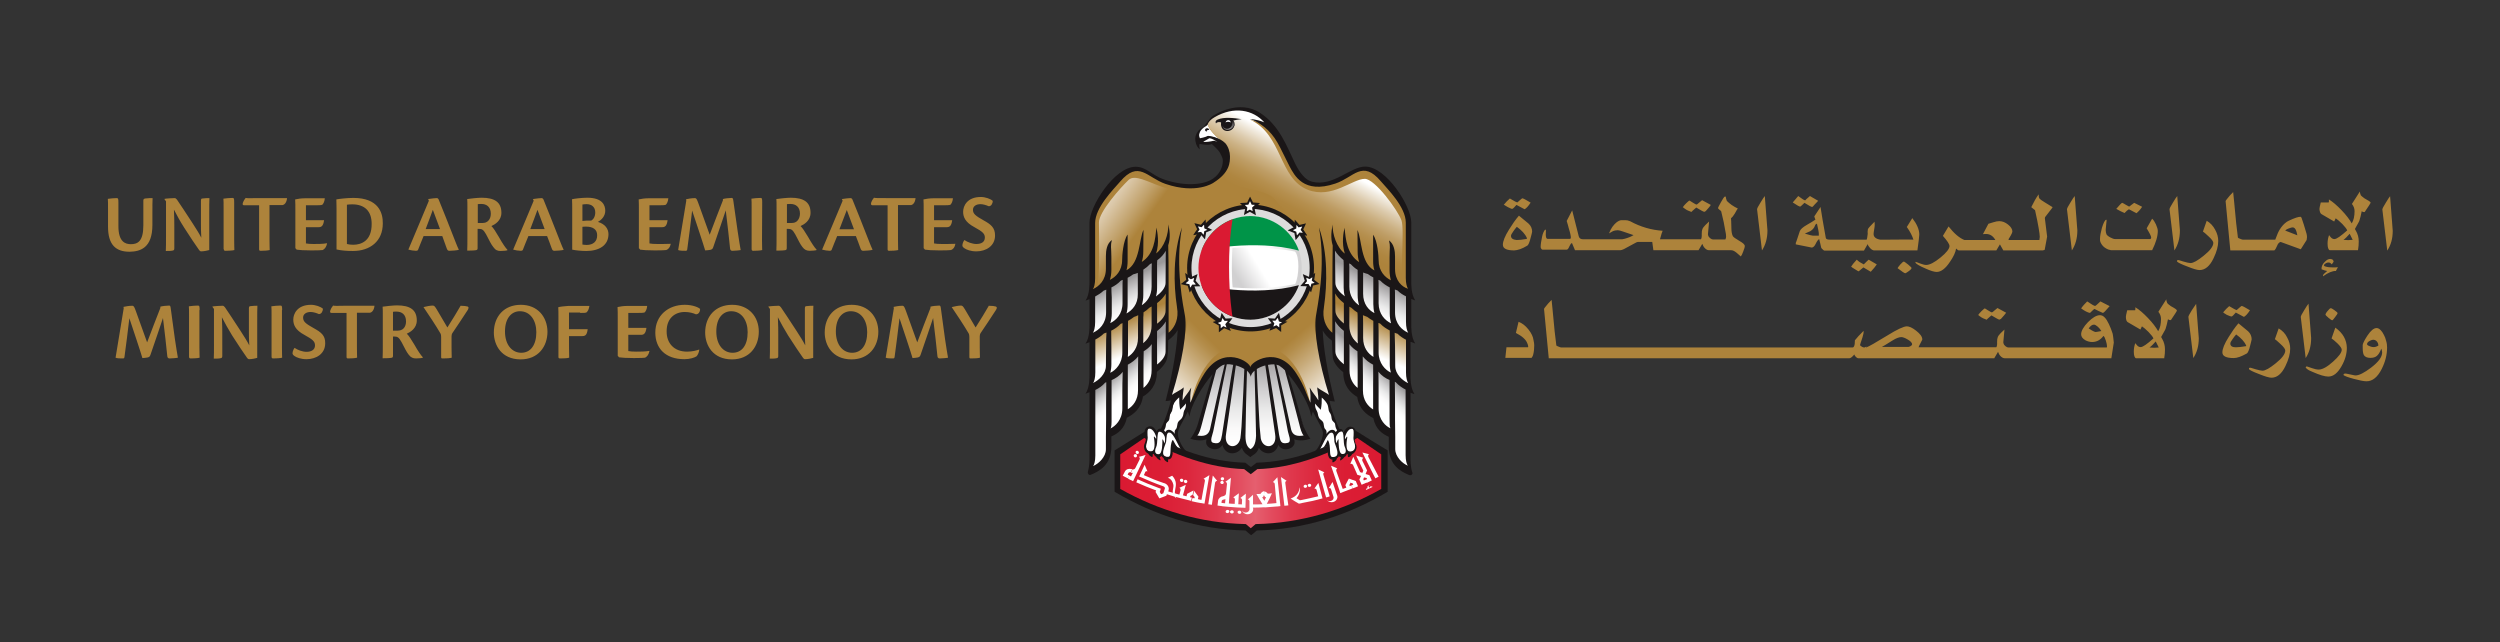 <?xml version="1.0" encoding="utf-8"?>
<!-- Generator: Adobe Illustrator 28.2.0, SVG Export Plug-In . SVG Version: 6.00 Build 0)  -->
<svg version="1.1" id="Layer_1" xmlns="http://www.w3.org/2000/svg" xmlns:xlink="http://www.w3.org/1999/xlink" x="0px" y="0px"
	 viewBox="0 0 1323.8 340.2" style="enable-background:new 0 0 1323.8 340.2;" xml:space="preserve">
<rect x="0" y="0" width="1323.8" height="340.2" fill="#333333" stroke="none"/>
<style type="text/css">
	.st0{fill:#AD833B;}
	.st1{fill:#1A1617;}
	.st2{fill:url(#SVGID_1_);}
	.st3{fill:#FFFFFF;}
	.st4{fill:url(#SVGID_00000161610041036643597170000009472217530579466138_);}
	.st5{fill:url(#SVGID_00000115500817659782435710000013332549745359873428_);}
	.st6{fill:url(#SVGID_00000056392837488839470120000002427806381872033951_);}
	.st7{fill:url(#SVGID_00000039091641119143426500000010364855631787443083_);}
	.st8{fill:url(#SVGID_00000039824619023699365860000003455313238801918127_);}
	.st9{fill:url(#SVGID_00000119098410298593166220000003258350481410957733_);}
	.st10{fill:url(#SVGID_00000119102398860388078570000009588600034600918451_);}
	.st11{fill:url(#SVGID_00000009557658913475256720000004818934154788591766_);}
	.st12{fill:url(#SVGID_00000127007197689987933290000000229906848861254555_);}
	.st13{fill:url(#SVGID_00000123440861464738494700000008719587014207642043_);}
	.st14{fill:url(#SVGID_00000104689904094250391800000008227880918284110244_);}
	.st15{fill:url(#SVGID_00000124152388458924588040000016313764997079986871_);}
	.st16{fill-rule:evenodd;clip-rule:evenodd;fill:#1A1617;}
	.st17{fill-rule:evenodd;clip-rule:evenodd;fill:#FFFFFF;}
	.st18{fill:none;}
	.st19{fill:#DDDCDC;}
	.st20{fill:url(#SVGID_00000124843363560799763060000014649755470943317911_);}
	.st21{fill:#009448;}
	.st22{fill:url(#SVGID_00000103947246896491286710000017069920954225120650_);}
	.st23{fill:#DA1A32;}
</style>
<g>
	<path class="st0" d="M960.7,114.6c0,0.3,0.5,1.3,0.6,1.7c-1.3,0.9-2.8,1.8-4.4,2.7c-2.3,1.3-3.6,2.5-3.9,3.5
		c-1.4,4.3-2.1,6.3-2.1,6.1v0.8l8.5,1.7c0.8-0.1,1.5-0.8,2.1-2.1s1.3-2.2,1.8-2.4c0.5,1.9,0.8,3.4,1,4.3c0.1,0.5,0.5,0.9,1.1,1.4
		c0.2,0.2,0.5,0.4,0.7,0.4H987l2-3.5c0,0.5,0.4,1.2,1.2,2.1s1.6,1.3,2.2,1.3h22.9c0.6-4.5,1-7.3,1-8.4c0-2.7-1.3-5.6-3.7-8.7
		l-2.9,4.7c1.8,2.5,2.9,4.8,3.5,6.7c0-0.1-4.4-0.1-13.4,0H997c-0.9,0-1.4,0-1.4,0c-2.3-0.4-3.5-1.4-3.5-3c0-0.4,0.1-1.2,0.3-2.3
		c0.2-1.1,0.3-2,0.3-2.7c0-0.6-0.1-1.1-0.1-1.5c-2,2-3.2,3.3-3.5,3.9c-0.2,1.1-0.2,1.9-0.1,2.5c-0.2,1.8-0.4,2.9-0.6,3.1h-19.5
		c-1.3,0-2-0.3-2.1-0.9c-1.3-7.3-2.3-12.8-2.8-16.4C961.7,113,960.7,114.7,960.7,114.6z M962.1,118.4c0.6,2.7,1,4.5,1,5.3v1.1H960
		c-0.5,0-2-0.4-4.3-1.1l2.9-1.3c1.3-0.8,2.1-1.8,2.5-3C961.2,118.9,961.6,118.7,962.1,118.4z M955.5,107.4c2.3,1.5,3.7,2.2,4.1,2.2
		c0.1,0,0.6-0.4,1.3-1.3c1.1-1.2,1.8-1.8,1.8-2l-4.3-2.5c-1.8,1.5-2.6,2.3-2.5,2.3c-0.5,0-1.7-0.8-3.7-2.3l-2.9,3.4
		c2.2,1.5,3.5,2.2,3.9,2.2C953.4,109.4,954.2,108.7,955.5,107.4z M1008.2,138.5c-0.4,0-1,0.5-1.9,1.5c-0.9,1.1-1.4,1.7-1.5,2
		c2.3,1.8,3.7,2.7,4.1,2.7c0.2,0,0.8-0.4,1.8-1.1c1-0.7,1.5-1.3,1.5-1.7c0-0.2-0.6-0.8-1.9-1.9C1009,139,1008.3,138.5,1008.2,138.5z
		 M986.7,141.6l3.9,2.3c1.4-1.5,2.5-2.8,3.2-3.9l-4.3-2.5c-0.5,0.4-1.3,1.2-2.6,2.5c-1.6-0.8-2.9-1.6-3.7-2.5
		c-1.4,1.5-2.4,2.7-3,3.7c0.2,0.2,0.9,0.7,2.1,1.4c1.2,0.8,1.8,1.1,2,1.1C984.1,143.8,984.8,143.1,986.7,141.6z M1059.5,168.9
		c1.3-1.5,2.3-2.5,2.8-3.3l-4.6-2.5l-1.7,1.4c-0.6,0.6-1.1,0.9-1.2,0.9c-0.3,0-0.8-0.2-2.5-1.3c-0.8-0.6-1.3-0.8-1.4-0.8
		s-0.6,0.5-1.6,1.4c-0.9,0.9-1.5,1.6-1.8,2.1c1.3,1.1,2.5,1.8,3.5,2.1c0.6,0.2,0.9,0.4,1,0.4c-0.1,0,0.7-0.8,2.5-2.3
		c2.5,1.5,3.9,2.3,4.4,2.3C1058.7,169.2,1058.9,169.1,1059.5,168.9z M1127.3,110.8l4,2.1c1.1-0.9,2.1-2,3-3.4l-4.2-2.1l-1.6,1.2
		c-0.6,0.5-1,0.8-1.1,0.8s-0.7-0.4-1.8-1c-1.1-0.6-1.6-1-1.8-1c-0.4,0-1.4,1.1-3.2,3.2c1.5,0.9,3,1.6,4.4,2.2
		C1125.9,111.8,1126.6,111.2,1127.3,110.8z M935.9,122l-1.4-18.2c-0.5,0.6-1.3,1.8-2.3,3.5c-1.2,1.9-1.8,3.1-1.8,3.5l2.6,21.8
		C934.9,129.7,935.9,126.2,935.9,122z M1154.3,122l-1.4-18.2c-0.5,0.6-1.3,1.8-2.3,3.5c-1.2,1.9-1.8,3.1-1.8,3.5l2.6,21.8
		C1153.3,129.7,1154.3,126.2,1154.3,122z M1229.3,113.4l6.7,3.9l0.8-1.7c0.9,0.6,2.1,1.6,3.5,3c1.4,1.5,2.3,2.6,2.6,3.4
		c-3.4,3-5.6,4.6-6.8,4.6c-1.5,0-2.3-1.5-2.8-2.1c-0.5,1.3-0.8,2.7-0.8,4.5c0,2,0.4,3.2,1.1,3.5h15c0.3-1.6,0.4-3.2,0.4-4.7
		c0-2-0.5-3.9-1.5-5.6c-0.4-0.6-0.5-0.9-0.5-1s0.4-0.7,1-1.8c0.6-1.1,1.1-1.9,1.3-2.4c0.5-1.5,0.9-3.2,1.3-5.2
		c0.4,0.4,0.8,0.5,1.2,0.5c0.2,0,0.4,0,0.4-0.1c2-3,3.1-4.6,3.1-4.9c0-0.4-1.1-1.1-3.3-2.3c-1.1-0.8-1.8-1.4-1.9-1.6
		c-0.4-0.9-0.5-1.6-0.5-2l-4.2,6.6c0.9,1.1,1.4,2.4,1.4,3.8c0,2.7-0.5,4.9-1.5,6.5c-1.1-2-2.9-4.4-5.4-7s-4.7-4.5-6.7-5.7
		c0.1,0.8,0,1.3-0.1,1.6h-4.2c-0.5,1.9-0.7,3.1-0.7,3.5C1228.3,112.1,1228.7,113.1,1229.3,113.4z M1245.8,127
		c-1.6,0.2-3.2,0.2-4.9,0c0.9-0.6,2-1.7,3.3-3.2C1244.8,124.9,1245.3,125.9,1245.8,127z M1235.2,141.6c-1.4,0-2.7-0.1-3.9-0.5
		c-0.5-0.1-0.7-0.4-0.7-0.7c0-0.1,0.1-0.2,0.1-0.3c0.8-0.8,1.5-1.1,2.3-1.1c1.1,0,1.7,1,1.7,1c0.6-0.8,1-1.3,1-1.6
		c0,0.1-0.1-0.1-0.2-0.5c-0.1-0.2-0.4-0.4-0.6-0.6c-0.8-0.1-1.1-0.2-0.8-0.2c-1,0-1.9,0.4-2.8,1.3c-1.5,1.3-2.1,2.7-2,4.2
		c1.3,0.5,2.3,0.8,3,0.9c-1.5,1.2-2.2,2-2.2,2.3v0.5c2.8-2,5.1-2.9,6.8-2.8c0.5-0.9,0.8-1.6,1.1-2
		C1237.2,141.6,1236.2,141.6,1235.2,141.6z M1014.3,138.7v0.5c0.6,0.7,2.3,1.7,5.1,2.9c2.8,1.3,4.9,1.9,6.1,1.9c2.3,0,4.7-1.8,7-5.3
		c1.9-2.7,3-5.1,3.3-7.1c0.6,0.6,1.1,1,1.5,1h19.8l1.9-3.2l1.8,3.2h20.9c0.3,0,0.8-0.3,1-0.3l1.3-7l-1.2-9.7c0-0.3,0.1-0.5,0.1-0.6
		l2.7-3.5c0.6-0.8,1.1-1.3,1.3-1.8c-1.3-0.8-2.6-1.6-3.9-2.4c-1.8-1.1-2.8-1.8-3-2.1c-0.4-0.5-0.5-1.3-0.5-2.3
		c-1.3,1.8-2.6,4.1-3.9,6.8c1.3,1.1,2,1.6,2,1.6c0.9,4.2,1.6,7.3,1.9,9.4c0.4,2.3,0.6,3.9,0.6,4.7c0,0.4-0.1,1-0.2,1.7h-16.3v-0.5
		l1.2-2c0.5-0.9,0.8-1.6,0.8-2c0-1.3-0.8-2.5-2.3-3.7s-3-1.8-4.7-1.8c-0.8,0-1.9,0.2-3.1,0.6l-2.6,0.8l-2.9,5.5
		c0.6-0.1,1.2-0.1,1.7-0.1c2.1,0,3.7,1.1,4.9,3.2h-16.3c-0.1,0-0.1,0-0.1,0c-2.7-1.1-5.5-3.5-8.4-7.2l-3,5c2.3,2.6,3.5,4.4,3.5,5.4
		c0,1.4-1.6,3.5-4.8,6.1c-3.2,2.6-5.7,3.9-7.6,3.9c-0.8,0-1.8-0.3-3.2-0.8c-1.4-0.6-2.2-0.8-2.3-0.8
		C1014.6,138.5,1014.4,138.5,1014.3,138.7z M1100,122l-1.4-18.2c-0.5,0.6-1.3,1.8-2.3,3.5c-1.2,1.9-1.8,3.1-1.8,3.5l2.6,21.8
		C1099,129.7,1100,126.2,1100,122z M1109.1,163.6c0.1,0,0.8,0.4,2.2,1.1c1.3,0.6,2.1,1,2.2,1c0.4,0,1.6-1.2,3.6-3.6l-4.9-2.5
		l-1.6,1.5c-0.6,0.6-1.1,0.9-1.2,0.9c-0.5,0-1.8-0.8-4.2-2.4c-1.3,1.3-2.4,2.5-3.2,3.7c1.9,1.4,3.5,2.2,4.7,2.4
		C1108.1,164.3,1108.9,163.6,1109.1,163.6z M1114.1,130.8c1.2,0.9,2.2,1.4,3,1.5c0.2,0,0.5,0.2,0.8,0.2h21.7c2-4,3-7.4,3-10.2
		c0-1-0.4-2.1-1-3.5c-0.6-1.3-1.3-2.4-2-3l-2.9,5.1c1.6,2.6,2.4,4.2,2.4,4.9c0,0.2-0.1,0.5-0.4,0.8H1120c-0.6,0-1.5-0.3-2.6-0.9
		s-1.8-1.2-2-1.7s-0.4-1.3-0.4-2.2c0-0.1,0.1-0.9,0.2-2.3c0.2-1.5,0.3-2.5,0.3-3l-0.3-0.2c-0.7,0.4-1.4,1.8-2.2,4.4
		c-0.6,2.3-1,4.2-1,5.7c0,0.8,0,1.3,0.1,1.4C1112.4,128.8,1113,129.8,1114.1,130.8z M1234.2,163.2c-0.4,0-0.9,0.5-1.7,1.5
		c-0.8,0.9-1.1,1.6-1.1,1.9c0,0.2,0.5,0.8,1.6,1.7s1.7,1.3,1.9,1.3c0.3,0,0.8-0.6,1.6-1.7c0.8-1.1,1.3-1.8,1.3-2
		c0-0.4-0.5-0.8-1.6-1.6C1235.1,163.5,1234.5,163.2,1234.2,163.2z M1221.6,125.6c0-0.6-0.1-1.2-0.2-1.7c-1.1-3.8-2-6.7-2.7-8.6
		c-0.1-0.1-0.2-0.3-0.4-0.5c-1.1-0.1-3.2,0.6-6.4,2.1c-1.3,0.6-2.7,1.8-3.9,3.4c-1.1,1.5-1.8,2.9-2.3,4.3l-0.9,2.3h-17.2
		c-0.5,0-1.7-0.6-2-0.7c-0.4-0.1-0.6-0.3-0.6-0.5c-0.5-3.5-1.2-9.9-2-19l-0.5-5c-1.3,1.3-2.4,2.5-3.2,3.6c-0.5,0.6-0.8,1-0.8,1.2
		l2.5,26.1h23.3c0.5-0.4,1-1.3,1.5-2.5c0.4-1.1,1-1.7,1.8-2l10.7,3.9c1.9-3,2.9-4.6,3.1-4.9C1221.5,126.4,1221.6,125.9,1221.6,125.6
		z M1210.1,122.1c0-0.2,0.8-0.8,2.3-1.3c0.6-0.2,1.1-0.4,1.6-0.4c0.8,0,1.4,0.6,1.8,1.6c0.1,0.2,0.4,1.1,0.7,2.6L1210.1,122.1z
		 M1223.8,179l-1.4-18.2c-0.5,0.6-1.3,1.8-2.3,3.5c-1.2,1.9-1.8,3.1-1.8,3.5l2.6,21.8C1222.8,186.7,1223.8,183.2,1223.8,179z
		 M1206.6,173.9l-2,5.7c0.5,0.3,1.4,1.1,2.9,2.5c1.8,1.6,2.6,2.8,2.6,3.5c0,1.8-1.7,4.1-5.1,6.8c-3.2,2.6-5.5,3.9-7,3.9
		c-0.7,0-1.9-0.3-3.7-0.8c-1.8-0.6-2.7-0.8-2.8-0.8c-0.2,0-0.4,0.1-0.6,0.2v0.6c0.4,0.5,2.2,1.4,5.4,2.6c3.2,1.3,5.3,1.9,6.5,1.9
		c2.9,0,5.4-2,7.4-6.2c1.7-3.5,2.5-6.5,2.5-9.2c0-2-0.5-3.9-1.6-5.9C1210.1,176.6,1208.5,175,1206.6,173.9z M1181.6,167.6
		c0.4,0,1.1-0.7,2.3-2.1l4.3,2.3c0.8-0.4,1.9-1.5,3.2-3.5c-2.6-1.6-4-2.3-4.4-2.3c-0.1,0-0.6,0.4-1.4,1.1c-0.8,0.7-1.2,1.1-1.3,1.1
		c-0.2,0-1.6-0.7-3.9-2.1c-1.1,0.9-2.1,2-3.2,3.3c0.1,0.2,0.8,0.6,1.9,1.3C1180.5,167.3,1181.2,167.6,1181.6,167.6z M1236.6,173.5
		l-2,5.7c0.9,0.6,2,1.6,3.2,2.7c1.5,1.5,2.2,2.6,2.2,3.3c0,1.5-1.6,3.6-4.6,6.3s-5.6,4.2-7.6,4.2c-1,0-2.3-0.3-3.7-0.8
		c-1.5-0.5-2.3-0.8-2.3-0.8h-0.7c0,0.2-0.2,0.5-0.2,0.6c0.4,0.5,1.1,1,1.8,1.4c0.2,0.1,0.8,0.4,1.8,0.8c3.8,1.7,6.6,2.5,8.4,2.5
		c2.6,0,4.9-1.8,7-5.5c1.9-3.3,2.8-6.6,2.8-9.7C1242.6,180,1240.7,176.4,1236.6,173.5z M1265.6,103.9c-0.5,0.6-1.3,1.8-2.3,3.5
		c-1.2,1.9-1.8,3.1-1.8,3.5l2.6,21.8c1.9-2.9,2.9-6.3,2.9-10.5L1265.6,103.9z M1263,178.8c-0.4-0.9-0.8-1.8-1.5-2.9
		c-1.1-1.5-2-2.2-3-2.2c-1.5,0-3.1,1.3-4.9,4c-1.5,2.3-2.3,3.9-2.5,4.9v1.7c0,1.7,0.2,2.9,0.6,3.7c0.6,1,1.8,1.5,3.4,1.5
		c2.9,0,4.4-1.1,5.8-4.8h0.1c0.2,0.6,0.4,1.3,0.4,1.9c0,2.5-2,5.1-5.9,8.1c-3.6,2.7-6.3,4.1-8.2,4.1c-0.1,0-1.1-0.1-2.7-0.5
		c-1.7-0.4-2.6-0.5-2.7-0.5c-0.6,0-1,0.3-1,0.8c0.6,0.5,2.4,1.2,5.4,2s5.3,1.3,6.8,1.3c3.2,0,5.9-2.2,8.1-6.6
		c1.9-3.8,2.8-7.5,2.8-11.3c0-1.1-0.1-2.2-0.5-3.5L1263,178.8z M1256.8,183.8c-0.5,0-1.1-0.1-1.8-0.4c-1.1-0.4-1.6-0.7-1.6-1.2
		c0-0.6,0.5-1.2,1.4-1.7c0.8-0.4,1.4-0.6,1.8-0.6c0.6,0,1.3,0.2,1.8,0.7c0.6,0.6,1,1.4,1,2.4
		C1258.4,183.6,1257.6,183.8,1256.8,183.8z M1192.3,179.7c0-1.6-0.6-3.1-1.9-4.3l-5.1-4.2c-1.9,2.2-3.6,4.7-5.2,7.3
		c-2.2,3.5-3.3,6.2-3.3,8.1c0,2,2,3,6,3c1.8,0,4-0.8,6.7-2.3c0.5-0.2,0.8-0.7,1.1-1.4l0.5-1.4C1191.9,181.5,1192.3,180,1192.3,179.7
		z M1189.3,183.3c-2.3,0.4-4.1,0.6-5.4,0.6c-1.9,0-2.9-0.7-2.9-2c0-0.5,0.4-1.3,1.3-2.5c0.6-0.8,1.1-1.6,1.8-2.3
		c2.6,1.9,4.4,3.8,5.3,5.9v0.3H1189.3z M895.7,112.2c-0.1,0,0.7-0.8,2.5-2.3c2.5,1.5,3.9,2.3,4.4,2.3c-0.2,0,0-0.1,0.6-0.4
		c1.3-1.5,2.3-2.5,2.7-3.3l-4.6-2.5l-1.7,1.4c-0.6,0.6-1.1,0.9-1.2,0.9c-0.3,0-0.8-0.2-2.5-1.3c-0.8-0.6-1.3-0.8-1.4-0.8
		c-0.1,0-0.6,0.5-1.6,1.4c-0.9,0.9-1.5,1.6-1.8,2.1c1.3,1.1,2.5,1.8,3.5,2.1C895.2,112.1,895.6,112.2,895.7,112.2z M808.5,130.2
		c0.5-0.2,0.8-0.7,1.1-1.4l0.5-1.4c0.8-2.9,1.2-4.4,1.2-4.7c0-1.6-0.6-3.1-1.9-4.3l-5.1-4.2c-1.9,2.2-3.6,4.7-5.2,7.3
		c-2.2,3.5-3.3,6.2-3.3,8.1c0,2,2,3,6,3C803.6,132.5,805.9,131.8,808.5,130.2z M800.1,124.9c0-0.5,0.4-1.3,1.3-2.5
		c0.6-0.8,1.1-1.6,1.8-2.3c2.6,1.9,4.4,3.8,5.3,5.9v0.5c-2.3,0.4-4.1,0.6-5.4,0.6C801.1,126.9,800.1,126.2,800.1,124.9z
		 M809.3,174.4c-1.6-2-3.3-3.3-5.2-4l-1.4,5.9c3.3,1.7,5.3,3.5,6,5.4c0.4,0.8,0.5,1.4,0.5,1.7s0,0.4-0.1,0.5h-11.4l-0.6,5.6H811
		c0.5-0.6,0.8-1.3,0.9-1.9c0.4-1.6,0.5-3.2,0.5-4.8c0-0.6-0.1-1.6-0.4-2.8C811.8,178.3,810.9,176.4,809.3,174.4z M798.3,109.6
		c1.2,0.6,2,1,2.4,1s1.1-0.7,2.3-2.1l4.3,2.3c0.8-0.4,1.9-1.5,3.2-3.5c-2.6-1.6-4-2.3-4.4-2.3c-0.1,0-0.6,0.4-1.4,1.1
		c-0.8,0.7-1.2,1.1-1.3,1.1c-0.2,0-1.6-0.7-3.9-2.1c-1.1,0.9-2.1,2-3.2,3.3C796.5,108.5,797.2,108.9,798.3,109.6z M831.1,130.3
		c0.4-0.9,0.8-1.5,1.3-1.6l1.6,3.8h24c0.4,0,1.1-0.2,1.9-0.6c2.7-1.5,4.7-2.5,6.1-3.3c0.6-0.4,1.1-0.5,1.4-0.5h7.5l0.6,4.4h23.9
		l2-3.4c0.4,1,0.7,1.6,1,1.9c0.8,1,1.7,1.5,2.5,1.5h11.8c0.8,0,1.7,0.4,2.8,1.3l2.3,2c0.4-0.5,0.8-1.3,1.3-2.7
		c0.5-1.3,0.8-2.2,0.8-2.8c0-0.8-0.9-1.6-2.8-2.7c-2-1.2-3.2-2-3.5-2.5c-0.5-0.9-0.8-2.4-0.8-4.4c-0.1-3-0.1-4.7-0.2-5.1
		c0.6-0.5,1.3-1.3,2-2.5c0.8-1.5,1.3-2.3,1.6-2.7c-2.4-1.1-4.3-2.5-5.8-4c-0.4-0.9-0.5-1.7-0.6-2.3h-0.5c-0.4,0.2-1.1,1.3-2.1,3.1
		c-1,1.8-1.5,2.8-1.5,3c0,0.1,0.3,0.4,0.8,0.9c0.6,0.4,0.9,0.7,0.9,0.8c1.1,4.4,1.8,7.7,2.1,9.9c0.4,1.6,0.5,2.8,0.5,3.5
		c0,0.5-0.1,1-0.4,1.5H907c-0.8,0-2.3-1.1-2.5-2.2c-0.1-0.1-0.1-0.4-0.1-0.7l0.6-6.6l-2,1.9c-0.8,0.8-1.4,1.6-1.6,2.3
		c-0.2,0.4-0.3,1.3-0.3,2.5c0.1,1.3-0.1,2.2-0.4,2.7h-19.4c-1.5,0-2.3,0-2.3,0c0.6-2.3,1.1-3.9,1.4-4.5c-5.9-0.4-11.6-2-17.1-5
		c-0.6-0.2-1.1-0.4-1.5-0.5c-0.5-0.1-1.2-0.1-2.1-0.1h-1.4c-1.3,0.2-2.9,1.3-4.5,3.5c-0.6,0.8-1.2,2-1.8,3.5l1.9-1.1
		c0.8-0.4,1.8-0.6,2.8-0.6c0.5,0,1.6,0.3,3,0.8c3.2,1.1,4.9,1.7,5.3,1.8c-1.3,0.8-2.8,1.4-4.6,1.9c-0.8,0.2-1.2,0.3-1.4,0.3h-20.7
		c-1.3,0-2-0.5-2.3-1.5l-3.5-13.8l-2.9,5.6c0.4,1.3,0.8,2.6,1.1,3.9c0.8,2.5,1.1,4.2,1.1,4.9c0,0.2-0.1,0.4-0.3,0.7h-11.9
		c-0.8,0-1.3-0.7-1-4.6c-0.1-0.2-0.3-0.3-0.4-0.4c-0.8,1-1.3,2.3-1.6,3.7c-0.5,2.4-0.8,4.3-0.8,5.7c0.2,0.8,0.6,1.3,1,1.3h12.8
		C830.2,132.2,830.6,131.4,831.1,130.3z M1116.7,171.6c-1.5-3.2-3-4.7-4.7-4.7c-1.9,0-4,1.3-6.4,3.7c-2.4,2.5-3.6,4.7-3.6,6.4
		c0,1.3,0.8,2.3,2.3,3.2c1.2,0.6,2.4,0.9,3.5,0.9c2.5,0,4.4-1.1,6-3.2c0.4,0.1,0.8,1,1.3,2.5c0.4,1.3,0.6,2.3,0.6,3
		c0,0.2-0.1,0.4-0.1,0.6h-52.2c-0.8,0-2.3-1.1-2.5-2.2c-0.1-0.1-0.1-0.4-0.1-0.7l0.6-6.6l-2,1.9c-0.8,0.8-1.4,1.6-1.6,2.3
		c-0.2,0.4-0.3,1.3-0.3,2.5c0.1,1.3-0.1,2.2-0.4,2.7h-41.2c0.2-0.6,0.6-1.4,1.2-2.5c0.5-1,0.8-1.6,0.8-1.6c0-1.5-1.1-3-3.3-4.7
		c-2-1.6-3.7-2.3-4.9-2.3c-1.6,0-5.1,1.6-10.4,4.9c-6.1,3.7-9.8,5.9-11.2,6.3h-0.2c0.2,0,0.4-0.5,0.5-0.5c-0.3,0-0.9,0.5-1.2,0.5
		c-0.7,0-1.5-0.4-2.3-1.2c0-0.1,0.4-1.5,1.3-4.1c0.5-1.6,0.7-2.7,0.6-3.5c-2.2,2.2-3.7,3.8-4.6,5l-0.1,2c-0.2,1.2-0.6,1.8-1.1,1.8
		H826.7c-0.5,0-1.7-0.6-2-0.7s-0.6-0.3-0.6-0.5c-0.5-3.5-1.2-9.9-2-19l-0.5-5c-1.3,1.3-2.4,2.5-3.2,3.6c-0.5,0.6-0.8,1-0.8,1.2
		l2.5,26.1h159.2c0.6,0,1.4-0.6,2.6-2c0.2,0.8,1.3,2,2.1,2h72l2-3.4c0.4,1,0.7,1.6,1,1.9c0.8,1,1.7,1.5,2.5,1.5h56.5l1.3-8.3
		c-0.2-2.2-0.4-3.7-0.6-4.7C1118.1,174.9,1117.5,173.2,1116.7,171.6z M1109.7,175.8c-0.5,0-1.8-0.6-3.7-1.9c0.9-1.3,1.8-2,2.8-2
		c1.1,0,3.1,1.9,3.9,3.4C1110.7,175.7,1109.7,175.8,1109.7,175.8z M1010.6,183.7h-14.1c0.4-0.2,2.3-1.3,5.6-3.4
		c1.9-1.2,3.5-1.8,4.7-1.8c0.8,0,1.9,0.4,3.4,1.3c1.6,0.9,2.3,1.8,2.3,2.5C1012.5,183.1,1010.9,183.7,1010.6,183.7z M1168.5,116.9
		l-2,5.7c0.5,0.3,1.4,1.1,2.9,2.5c1.8,1.6,2.6,2.8,2.6,3.5c0,1.8-1.7,4.1-5.1,6.8c-3.2,2.6-5.5,3.9-7,3.9c-0.7,0-1.9-0.3-3.7-0.8
		c-1.8-0.6-2.7-0.8-2.8-0.8c-0.2,0-0.4,0.1-0.6,0.2v0.6c0.4,0.5,2.2,1.4,5.4,2.6c3.2,1.3,5.3,1.9,6.5,1.9c2.9,0,5.4-2,7.4-6.2
		c1.7-3.5,2.5-6.5,2.5-9.2c0-2-0.5-3.9-1.6-5.9C1171.9,119.6,1170.4,118,1168.5,116.9z M1160.6,164.3c-1.2,1.9-1.8,3.1-1.8,3.5
		l2.6,21.8c1.9-2.9,2.9-6.3,2.9-10.5l-1.4-18.2C1162.5,161.5,1161.7,162.7,1160.6,164.3z M1149.5,162.1c-1.1-0.8-1.8-1.4-1.9-1.6
		c-0.4-0.9-0.5-1.6-0.5-2l-4.2,6.6c0.9,1.1,1.4,2.4,1.4,3.8c0,2.7-0.5,4.9-1.5,6.5c-1.1-2-2.9-4.4-5.4-7s-4.7-4.5-6.7-5.7
		c0.1,0.8,0,1.3-0.1,1.6h-4.2c-0.5,1.9-0.7,3.1-0.7,3.5c0,1.5,0.4,2.5,1,2.8l6.7,3.9l0.8-1.7c0.9,0.6,2.1,1.6,3.5,3
		c1.4,1.5,2.3,2.6,2.6,3.4c-3.4,3-5.6,4.6-6.8,4.6c-1.5,0-2.3-1.5-2.8-2.1c-0.5,1.3-0.8,2.7-0.8,4.5c0,2,0.4,3.2,1.1,3.5h15
		c0.3-1.6,0.4-3.2,0.4-4.7c0-2-0.5-3.9-1.5-5.6c-0.4-0.6-0.5-0.9-0.5-1s0.4-0.7,1-1.8s1.1-1.9,1.3-2.4c0.5-1.5,0.9-3.2,1.3-5.2
		c0.4,0.4,0.8,0.5,1.2,0.5c0.2,0,0.4,0,0.4-0.1c2-3,3.1-4.6,3.1-4.9C1152.8,164,1151.7,163.3,1149.5,162.1z M1138.2,184
		c0.9-0.6,2-1.7,3.3-3.2c0.6,1.1,1.1,2.1,1.6,3.2C1141.6,184.2,1140,184.2,1138.2,184z"/>
	<g>
		<g>
			<g>
				<path class="st1" d="M718.1,228.2c-0.1,0.1-0.1,0.1-0.2,0.1c-15.8,9.5-33.7,16.2-52.5,16.7c-0.9,0.7-3,2.3-3,2.3s-2.2-1.6-3-2.3
					c-18.8-0.5-36.8-7.1-52.5-16.7c-0.1-0.1-0.1-0.1-0.2-0.1c-0.2,0.1-16.5,10.3-16.5,10.3v21.9c21.1,12.5,44.3,20,69.3,20.5
					c0.8,0.8,3,2.5,3,2.5s2.2-1.7,3-2.5c25-0.5,48.3-8,69.3-20.5v-21.9C734.6,238.5,718.2,228.3,718.1,228.2z"/>
			</g>
			
				<linearGradient id="SVGID_1_" gradientUnits="userSpaceOnUse" x1="593.2" y1="86.2" x2="731.4" y2="86.2" gradientTransform="matrix(1 0 0 -1 0 342)">
				<stop  offset="0" style="stop-color:#DA1A32"/>
				<stop  offset="0.145" style="stop-color:#DB1D34"/>
				<stop  offset="0.261" style="stop-color:#DC273D"/>
				<stop  offset="0.367" style="stop-color:#DF384D"/>
				<stop  offset="0.467" style="stop-color:#E35062"/>
				<stop  offset="0.517" style="stop-color:#E55F6F"/>
				<stop  offset="0.566" style="stop-color:#E34F61"/>
				<stop  offset="0.657" style="stop-color:#DF374C"/>
				<stop  offset="0.754" style="stop-color:#DC273D"/>
				<stop  offset="0.862" style="stop-color:#DB1D34"/>
				<stop  offset="1" style="stop-color:#DA1A32"/>
			</linearGradient>
			<path class="st2" d="M718.7,231.9c-15.7,9-34.6,16-52.9,16.5c-0.5,0.4-3.5,2.7-3.5,2.7s-3.1-2.3-3.5-2.7
				c-18.3-0.6-37.2-7.5-52.9-16.5l-12.7,8.7v18.3c20.2,11.4,42.8,18.1,66.1,18.6h0.4c0,0,1.8,1.5,2.6,2.2l0,0l0,0l0,0l0,0
				c0.9-0.7,2.6-2.2,2.6-2.2h0.4c23.3-0.5,45.9-7.1,66.1-18.6v-18.3L718.7,231.9z"/>
			<path class="st3" d="M638.9,66.6c-4.2,2.3-4.4,5.1-3.5,7c0.4-0.3,2.1-0.3,4.2-1.3c0.9-0.2,5.5,0.6,8.6,3.2
				c0.3-1.2,0.5-2.4,0.5-3.7c0-4.1-1.8-7.6-4.6-9.8c-0.3,0.2-0.6,0.3-1,0.5C639.6,64.5,640,66,638.9,66.6z"/>
			<path class="st0" d="M746.6,155.3c-0.1-1-0.3-2-0.4-3c-1-8.5-0.7-16.7-0.5-25.2c0.2-7.9-1-15.2-5-22.1
				c-3.5-6.1-9.7-14.1-17.2-15.1c-6.9-0.9-11.5,5.2-17.8,6.9c-7,1.9-11.1,1.7-17.6-3.1c-2.7-2.6-12.2-22.4-14.8-26.5
				c-2.9-4.6-6.8-7.3-12.3-8.6c-6-1.4-16.7,1.1-19,4c-1.6,2-2.4,1.7-2.4,3.1c-0.1,2.4,4.8,7.4,8.8,10.1c-3.1,0.2,1.6,7.2,0.9,8.9
				c-0.7,1.7-0.6,10.6-10.8,12.6c-8.1,2.1-17.6,0.2-20-0.5c-6.4-1.7-11.5-7.5-18.4-6.6c-7.5,1-13.2,8.7-16.7,14.8
				c-3.9,6.9-5.1,14.2-4.9,22.1c0.2,8.5,0.4,16.8-0.5,25.2c-0.1,1-0.2,2-0.4,3c-0.1-0.3,35.2-18.7,36.3-19.8
				c1.6-1.6,2.3-2.6,4.1-4.5l0.1,47.4c0,0,5.6-7.3,7.1-5.8c0.9,0.9-2.8,25.7-6,37.4c0.8,0,5-2.5,5.6-2.2c0.7,0.4,0.4,6.2,0.6,6.8
				c0.4-0.7,1.9-3.4,3.1-3.1c1.2,0.3,1.3,3.5,1.3,4.4c1-2.2,1.9-5.2,3-7.4c1.1-2.1,3.3-6.1,4.8-8.4c1.2-1.8,6.1-7.1,9-8
				c3.8-1.2,13.5-0.2,15.2,4.9c0,0,0.6,0,0.7,0c2.7-6.9,12.3-7.1,17.1-3.4c2.4,1.9,8.6,10.2,9.7,12.3c1.1,2.1,4.1,7.9,5.2,10.1
				c0-0.9-0.1-4.2,1.1-4.5c1.2-0.3,2.7,2.4,3.1,3.1c0.3-0.5,0-6.4,0.6-6.8c0.6-0.3,4.8,2.2,5.6,2.2c-3.2-10.2-5.6-30.7-5.7-32.1
				c-0.1-1.1-0.5-9.8,0.1-13.3c0.3,6.1,1,7.4,6.7,13.8c0.1-1.6,0.5-43.1,0.2-47.4c1.8,1.8,2.3,3.2,4.1,4.5
				C716.1,139.5,746.7,155,746.6,155.3z"/>
			
				<linearGradient id="SVGID_00000090973402716520484800000015726825248969845939_" gradientUnits="userSpaceOnUse" x1="722.814" y1="156.081" x2="729.664" y2="172.369" gradientTransform="matrix(1 0 0 -1 0 342)">
				<stop  offset="0" style="stop-color:#FFFFFF"/>
				<stop  offset="1" style="stop-color:#AD833B"/>
			</linearGradient>
			<path style="fill:url(#SVGID_00000090973402716520484800000015726825248969845939_);" d="M706.5,169.2c0.1-0.2,0.2-0.3,0.3-0.4
				c0.7,0.6,1.4,1.3,2,2c2.9,2.9,4.8,6.5,7.1,9.8c2.5,3.5,5.8,6.2,8.9,9.2c2.6,2.4,15.2,11.7,21.3,15.5c0.9-4.9-0.3-14.7-0.2-19.6
				c0.1-4.4,0-7.5-3.9-10.2c-5.1-3.6-11-5.9-16.4-8.9c-4.7-2.7-9.1-6.3-13.8-9.1c-3.5-2.1-4.8-4.5-5.4-7.3
				C705.7,156.4,706,162.8,706.5,169.2z"/>
			
				<linearGradient id="SVGID_00000041256432932164956220000001006607091623299724_" gradientUnits="userSpaceOnUse" x1="-3824.136" y1="156.111" x2="-3817.286" y2="172.398" gradientTransform="matrix(-1 0 0 -1 -3222.513 342)">
				<stop  offset="0" style="stop-color:#FFFFFF"/>
				<stop  offset="1" style="stop-color:#AD833B"/>
			</linearGradient>
			<path style="fill:url(#SVGID_00000041256432932164956220000001006607091623299724_);" d="M617.9,169.2c-0.1-0.2-0.2-0.3-0.3-0.4
				c-0.7,0.6-1.4,1.3-2,2c-2.9,2.9-4.7,6.5-7.1,9.8c-2.5,3.5-5.8,6.2-8.9,9.2c-2.6,2.4-15.1,11.7-21.3,15.5
				c-0.9-4.9,0.3-14.7,0.2-19.6c-0.1-4.4,0-7.5,4-10.2c5.1-3.6,11-5.9,16.4-8.9c4.7-2.7,9.1-6.3,13.8-9.1c3.5-2.1,4.8-4.5,5.4-7.3
				C618.6,156.4,618.4,162.8,617.9,169.2z"/>
			<path class="st3" d="M680.4,193.3c-3.6-3.6-12.4-4.4-18.2,2.8c-5.8-7.2-14.6-6.4-18.2-2.8c-0.7,3.6-10.2,35-11.4,38.3
				c4.8,1.4,4.7,0.6,7.9-0.2c0.6,8.9,6,3.6,7.3,2.4c4.2,7.6,8.1,2.9,10.3-0.5c0,2.8,1.2,4.2,4.2,6.4c3-2.2,4.2-3.6,4.2-6.4
				c2.2,3.4,6.1,8.1,10.3,0.5c1.2,1.2,6.6,6.5,7.2-2.4c3.2,0.9,3,1.6,7.9,0.2C690.5,228.3,681,196.9,680.4,193.3z"/>
			<path class="st3" d="M706.5,152.4c3.3,9.6,33.8,22.9,39.9,26.7c0-6.3-0.6-10.3-0.5-15.3c0.1-4.4,0-7.5-3.9-10.3
				c-5.1-3.5-11-5.9-16.4-8.9c-4.7-2.7-9.1-6.3-13.8-9.1c-3.5-2.1-4.8-4.5-5.4-7.3C705.7,134.6,706.3,152.6,706.5,152.4z"/>
			<path class="st3" d="M706.5,186.2c0,4.5,3.2,8,6.5,10.8c0.1,2.6,1.6,9.2,7,11.3c0,3.7,3.1,8.8,8.6,11.5c0,4.7,5.8,8.8,8.8,9.5
				c-2.1,14.9,6.8,19.4,9,20.8c0-6.3-0.6-32.1-0.5-37c0.1-4.5-0.1-7.4-3.9-10.3c-15.6-11.6-29.8-27.9-35.8-34.9
				C705.4,174.1,706.3,186.3,706.5,186.2z"/>
			<path class="st3" d="M617.9,152.4c-3.3,9.6-33.8,22.9-39.9,26.7c0-6.3,0.6-10.3,0.5-15.3c-0.1-4.4,0-7.5,4-10.3
				c5.1-3.5,11-5.9,16.4-8.9c4.7-2.7,9.1-6.3,13.8-9.1c3.5-2.1,4.8-4.5,5.4-7.3C618.6,134.6,618,152.6,617.9,152.4z"/>
			<path class="st3" d="M617.9,186.2c0,4.5-3.1,8-6.5,10.8c-0.1,2.6-1.6,9.2-7,11.3c0,3.7-3.1,8.8-8.6,11.5c0,4.7-5.8,8.8-8.8,9.5
				c2.1,14.9-6.8,19.4-9,20.8c0-6.3,0.6-32.1,0.5-37c-0.1-4.5,0.1-7.4,4-10.3c15.6-11.6,29.8-27.9,35.8-34.9
				C618.9,174.1,618,186.3,617.9,186.2z"/>
			
				<linearGradient id="SVGID_00000119115889298762569880000004834216819066651063_" gradientUnits="userSpaceOnUse" x1="662.25" y1="107.247" x2="662.25" y2="152.87" gradientTransform="matrix(1 0 0 -1 0 342)">
				<stop  offset="0" style="stop-color:#FFFFFF"/>
				<stop  offset="0.169" style="stop-color:#FAF9F9"/>
				<stop  offset="0.385" style="stop-color:#EAEAEA"/>
				<stop  offset="0.626" style="stop-color:#D0CFD0"/>
				<stop  offset="0.884" style="stop-color:#ADABAC"/>
				<stop  offset="1" style="stop-color:#9A9899"/>
			</linearGradient>
			<path style="fill:url(#SVGID_00000119115889298762569880000004834216819066651063_);" d="M680.4,193.3
				c-3.6-3.6-12.4-4.4-18.2,2.8c-5.8-7.2-14.6-6.4-18.2-2.8c-0.7,3.6-10.2,35-11.4,38.3c4.8,1.4,4.7,0.6,7.9-0.2
				c0.6,8.9,6,3.6,7.3,2.4c4.2,7.6,8.1,2.9,10.3-0.5c0,2.8,1.2,4.2,4.2,6.4c3-2.2,4.2-3.6,4.2-6.4c2.2,3.4,6.1,8.1,10.3,0.5
				c1.2,1.2,6.6,6.5,7.2-2.4c3.2,0.9,3,1.6,7.9,0.2C690.5,228.3,681,196.9,680.4,193.3z"/>
			
				<linearGradient id="SVGID_00000165928664010499391940000013729688829540113795_" gradientUnits="userSpaceOnUse" x1="721.181" y1="177.605" x2="728.897" y2="193.491" gradientTransform="matrix(1 0 0 -1 0 342)">
				<stop  offset="0" style="stop-color:#FFFFFF"/>
				<stop  offset="0.169" style="stop-color:#FAF9F9"/>
				<stop  offset="0.385" style="stop-color:#EAEAEA"/>
				<stop  offset="0.626" style="stop-color:#D0CFD0"/>
				<stop  offset="0.884" style="stop-color:#ADABAC"/>
				<stop  offset="1" style="stop-color:#9A9899"/>
			</linearGradient>
			<path style="fill:url(#SVGID_00000165928664010499391940000013729688829540113795_);" d="M706.5,152.4
				c3.3,9.6,33.8,22.9,39.9,26.7c0-6.3-0.6-10.3-0.5-15.3c0.1-4.4,0-7.5-3.9-10.3c-5.1-3.5-11-5.9-16.4-8.9
				c-4.7-2.7-9.1-6.3-13.8-9.1c-3.5-2.1-4.8-4.5-5.4-7.3C705.7,134.6,706.3,152.6,706.5,152.4z"/>
			
				<linearGradient id="SVGID_00000125590796136721978970000001805850935299056033_" gradientUnits="userSpaceOnUse" x1="726.576" y1="133.321" x2="734.947" y2="143.062" gradientTransform="matrix(1 0 0 -1 0 342)">
				<stop  offset="0" style="stop-color:#FFFFFF"/>
				<stop  offset="0.169" style="stop-color:#FAF9F9"/>
				<stop  offset="0.385" style="stop-color:#EAEAEA"/>
				<stop  offset="0.626" style="stop-color:#D0CFD0"/>
				<stop  offset="0.884" style="stop-color:#ADABAC"/>
				<stop  offset="1" style="stop-color:#9A9899"/>
			</linearGradient>
			<path style="fill:url(#SVGID_00000125590796136721978970000001805850935299056033_);" d="M706.5,186.2c0,4.5,3.2,8,6.5,10.8
				c0.1,2.6,1.6,9.2,7,11.3c0,3.7,3.1,8.8,8.6,11.5c0,4.7,5.8,8.8,8.8,9.5c-2.1,14.9,6.8,19.4,9,20.8c0-6.3-0.6-32.1-0.5-37
				c0.1-4.5-0.1-7.4-3.9-10.3c-15.6-11.6-29.8-27.9-35.8-34.9C705.4,174.1,706.3,186.3,706.5,186.2z"/>
			
				<linearGradient id="SVGID_00000154409596819820584680000008009903789816664501_" gradientUnits="userSpaceOnUse" x1="1487.838" y1="177.64" x2="1495.553" y2="193.524" gradientTransform="matrix(-1 0 0 -1 2091.09 342)">
				<stop  offset="0" style="stop-color:#FFFFFF"/>
				<stop  offset="0.169" style="stop-color:#FAF9F9"/>
				<stop  offset="0.385" style="stop-color:#EAEAEA"/>
				<stop  offset="0.626" style="stop-color:#D0CFD0"/>
				<stop  offset="0.884" style="stop-color:#ADABAC"/>
				<stop  offset="1" style="stop-color:#9A9899"/>
			</linearGradient>
			<path style="fill:url(#SVGID_00000154409596819820584680000008009903789816664501_);" d="M617.9,152.4
				c-3.3,9.6-33.8,22.9-39.9,26.7c0-6.3,0.6-10.3,0.5-15.3c-0.1-4.4,0-7.5,4-10.3c5.1-3.5,11-5.9,16.4-8.9c4.7-2.7,9.1-6.3,13.8-9.1
				c3.5-2.1,4.8-4.5,5.4-7.3C618.6,134.6,618,152.6,617.9,152.4z"/>
			
				<linearGradient id="SVGID_00000025444625296906463000000010224006550510496645_" gradientUnits="userSpaceOnUse" x1="1493.312" y1="133.316" x2="1501.683" y2="143.057" gradientTransform="matrix(-1 0 0 -1 2091.09 342)">
				<stop  offset="0" style="stop-color:#FFFFFF"/>
				<stop  offset="0.169" style="stop-color:#FAF9F9"/>
				<stop  offset="0.385" style="stop-color:#EAEAEA"/>
				<stop  offset="0.626" style="stop-color:#D0CFD0"/>
				<stop  offset="0.884" style="stop-color:#ADABAC"/>
				<stop  offset="1" style="stop-color:#9A9899"/>
			</linearGradient>
			<path style="fill:url(#SVGID_00000025444625296906463000000010224006550510496645_);" d="M617.9,186.2c0,4.5-3.1,8-6.5,10.8
				c-0.1,2.6-1.6,9.2-7,11.3c0,3.7-3.1,8.8-8.6,11.5c0,4.7-5.8,8.8-8.9,9.5c2.1,14.9-6.8,19.4-9,20.8c0-6.3,0.6-32.1,0.5-37
				c-0.1-4.5,0.1-7.5,4-10.3c21.6-15.4,29.8-27.9,35.8-34.9C618.9,174.1,618,186.3,617.9,186.2z"/>
			
				<linearGradient id="SVGID_00000137840972089940807940000002949280534169729932_" gradientUnits="userSpaceOnUse" x1="611.689" y1="138.977" x2="637.64" y2="165.154" gradientTransform="matrix(1 0 0 -1 0 342)">
				<stop  offset="0" style="stop-color:#FFFFFF"/>
				<stop  offset="0.279" style="stop-color:#E5D7C0"/>
				<stop  offset="0.625" style="stop-color:#C7AA79"/>
				<stop  offset="0.875" style="stop-color:#B48E4C"/>
				<stop  offset="1" style="stop-color:#AD833B"/>
			</linearGradient>
			<path style="fill:url(#SVGID_00000137840972089940807940000002949280534169729932_);" d="M625.7,215c0-1.4,0.7-5.4-0.9-6.6
				c-1-0.8-3.6,1.4-5.7,2.7c3.7-11.6,12.4-46.4,11-56.7c10.6,5.6,16.3,9.1,22.8,13.8s7.2,18.4,3,16.8c-9.3-3.6-21.4,8.8-25.5,29.2
				C629.4,211.7,628.5,209.7,625.7,215z"/>
			
				<linearGradient id="SVGID_00000093167340340083170790000001373248959638569878_" gradientUnits="userSpaceOnUse" x1="710.843" y1="137.063" x2="687.036" y2="164.812" gradientTransform="matrix(1 0 0 -1 0 342)">
				<stop  offset="0" style="stop-color:#FFFFFF"/>
				<stop  offset="0.279" style="stop-color:#E5D7C0"/>
				<stop  offset="0.625" style="stop-color:#C7AA79"/>
				<stop  offset="0.875" style="stop-color:#B48E4C"/>
				<stop  offset="1" style="stop-color:#AD833B"/>
			</linearGradient>
			<path style="fill:url(#SVGID_00000093167340340083170790000001373248959638569878_);" d="M698.6,215c0-1.4-0.7-5.4,0.9-6.6
				c1-0.8,3.6,1.4,5.7,2.7c-3.7-11.6-12.4-46.4-11-56.7c-10.6,5.6-16.3,9.1-22.8,13.8s-7.2,18.4-3,16.8c9.3-3.6,21.4,8.8,25.5,29.2
				C695,211.7,695.8,209.7,698.6,215z"/>
			
				<linearGradient id="SVGID_00000132074391327031396590000009362867277255568045_" gradientUnits="userSpaceOnUse" x1="571.47" y1="246.985" x2="605.185" y2="222.904" gradientTransform="matrix(1 0 0 -1 0 342)">
				<stop  offset="0" style="stop-color:#FFFFFF"/>
				<stop  offset="0.105" style="stop-color:#FBF8F4"/>
				<stop  offset="0.289" style="stop-color:#EEE6D7"/>
				<stop  offset="0.529" style="stop-color:#DBC8A9"/>
				<stop  offset="0.814" style="stop-color:#C0A069"/>
				<stop  offset="1" style="stop-color:#AD833B"/>
			</linearGradient>
			<path style="fill:url(#SVGID_00000132074391327031396590000009362867277255568045_);" d="M644.1,96.2
				c-20.7,14.9-39.9-7.1-46.5-0.9c-4,3.8-15.7,16.8-15.7,22.5c0,5.7,0.7,32.6-1.2,34.5c5.6,0,33.9-17.8,35.6-19.4
				c5.6-5.6,7.4-2.7,14.5-2.7c2.5-1.8,5.5-3,8.4-4.7C649.5,119.2,644.4,106.6,644.1,96.2z"/>
			
				<linearGradient id="SVGID_00000137839180974722950180000017864321349359532213_" gradientUnits="userSpaceOnUse" x1="703.571" y1="255.844" x2="687.613" y2="225.674" gradientTransform="matrix(1 0 0 -1 0 342)">
				<stop  offset="0" style="stop-color:#FFFFFF"/>
				<stop  offset="8.949769e-02" style="stop-color:#F2ECE1"/>
				<stop  offset="0.256" style="stop-color:#DDCCAF"/>
				<stop  offset="0.42" style="stop-color:#CCB285"/>
				<stop  offset="0.579" style="stop-color:#BE9D65"/>
				<stop  offset="0.732" style="stop-color:#B58F4E"/>
				<stop  offset="0.875" style="stop-color:#AF8640"/>
				<stop  offset="1" style="stop-color:#AD833B"/>
			</linearGradient>
			<path style="fill:url(#SVGID_00000137839180974722950180000017864321349359532213_);" d="M742.1,116.7c-1.9-5.4-14.1-22-19.4-22
				c-6.6,0-17.4,10.8-30.2,5.8c-15.4-6.1-13.3-29.1-30.6-37.2c5.7,1.6,11.3,4.7,9.6,3.7c-8.3-14.9-27.8-8.8-32-2.3
				c-0.6,2.6,4.1,7.3,8.2,10.5c3.7,5.7,4.1,6.2,1.1,16.1c-2.9,9.7,20,6.7,26.4,14.4c6.9,8.4,14.8,14.9,25.4,17.4
				c0.4,0,0.7,0.1,1,0.2c2.1,5.7,18.6,21.5,42.3,29.2C740.6,148.2,744,122.2,742.1,116.7z"/>
			<g>
				<path class="st3" d="M607.1,238.1c0.6,0.9,1.4,1.1,2.6,1.1c0.4,0,0.9-0.1,1.4,0c0.4,0.1,0.9,1.6,1.5,1.7c0.6,0.1,2.2,0,2.8,0
					c1,0.1,1.9,1.3,3,1.3c0.9,0,1.6-0.8,1.8-1.6c0.3-1.1-0.2-4.6,0.9-5.5c0.5,0.4,1.8,1.4,2.4,1.7c0.6,0.2,2.1,0.9,2.6,1
					c0.2,0.1-3-5.2-3.1-6.3c-0.4-3.6,2.8-8.4,3.8-10.5c0.4-1,1.5-4.6,1.9-5.6s0.8-3.5-0.2-2.8c-3.6,2.5-2.7-3.6-3.8-3.3
					c-2.8,0.6-3.4,5.1-4.1,7.3c-0.5,1.8-4.5,11.2-5.2,11.4c-0.7-0.4-1.9,0-2.9,1.6c-1.1-1.2-2.2-3-3.9-2.9c-2.2,0.2-1.3,3.4-1.1,4.8
					c0.1,0.9-0.8,4.3-0.7,5.1c0.1,0.4,0.2,1,0.3,1.4V238.1z"/>
			</g>
			<g>
				<path class="st3" d="M717.6,238c-0.6,0.9-2.1,1.5-3.3,1.5c-0.4,0-1.5,0.5-1.9,0.9s-1.1,0.3-1.7,0.4c-0.6,0.1-1,0.2-1.6,0.3
					c-1,0.1-1.9,1.1-3,1.2c-0.9,0-1.7-0.8-1.9-1.7c-0.3-1.1-0.9-4.8-1.5-4.5s-3.1,1.3-4.5,1.8c-0.3,0.1,2.8-5.4,3.2-6.4
					c0.4-1.1,0.6-1.8-0.1-3.4c-0.1-0.3-2.4-4.6-3.3-6.7c-0.4-1-1.8-5.1-2.2-6.1s-0.8-3.5,0.2-2.8c3.6,2.5,2.7-3.6,3.9-3.3
					c2.7,0.6,3.4,5.1,4.1,7.3c0.5,1.8,1.5,3.7,2.1,5.4s2.3,4.4,2.3,7c0,0,0.5-0.6,1.1-0.7c1.2-0.1,1.9-0.2,2.2,1.4
					c1-1.6,2.3-3.1,3.9-2.9c2.2,0.2,1.5,3.4,1.3,4.7c-0.1,0.9,0,1.4,0.3,2.3C718.5,236.8,717.6,238,717.6,238z"/>
			</g>
			
				<linearGradient id="SVGID_00000111885290290176884870000017584050216678406804_" gradientUnits="userSpaceOnUse" x1="651.681" y1="269.994" x2="650.019" y2="277.583" gradientTransform="matrix(1 0 0 -1 0 342)">
				<stop  offset="0" style="stop-color:#FFFFFF"/>
				<stop  offset="1" style="stop-color:#1A1617"/>
			</linearGradient>
			<path style="fill:url(#SVGID_00000111885290290176884870000017584050216678406804_);" d="M653.8,65.7c0,1.7-1.6,3.1-3.5,3.1
				s-3.5-1.4-3.5-3.1c0-1.7,1.6-3.1,3.5-3.1S653.8,64,653.8,65.7z"/>
			<g>
				<path class="st1" d="M640,68.8c0.1,0,0.2,0,0.3,0l0,0c0-0.5-0.5-0.9-1.1-0.9s-1.1,0.4-1.1,0.9s0.4,0.8,1,0.9
					c-0.1-0.1-0.1-0.2-0.1-0.2C638.9,69.1,639.4,68.8,640,68.8z"/>
			</g>
			<path class="st16" d="M647.4,66.4c1,3.4,6.3,1.6,4.7-2.2c2.1-0.8,3.7-0.9,5.4-1.1c-4.4-0.7-9.5-1.2-12.7,0.2
				c-1.6,0.7-1.1,1.7-0.9,2.1c0.3-0.8,1.7-0.9,2.7-0.6c-0.8,6.4,7.5,5.7,7.1,0.4C653.1,69.6,647.6,69.6,647.4,66.4z"/>
			<path class="st17" d="M651.7,64.9c-0.4-0.4-2-0.7-2.7,0c0-0.7,0.6-1.3,1.4-1.3C651.1,63.6,651.7,64.2,651.7,64.9z"/>
			<path class="st1" d="M747.3,181.1c0.8,0.3,1.5,0.6,2.1,0.8c-2.3-3.5-2.1-9-2.1-10.3v-13.3c0.8,0.3,1.5,0.6,2.1,0.8
				c-2.3-3.5-2.1-9-2.1-10.3v-31c0-8.6-13.1-29.3-24.2-29.6c-7.9-0.2-17.1,10.9-28.4,8c-3.6-0.9-6.5-4.8-8.9-9.6
				c-4.2-8.6-8.2-20.1-18.5-26.8c-11.3-7.4-24.4,0.9-25.9,2.2c-1.3,1.2-3.3,4.7-4.4,5.3c-3.5,1.9-4.1,5-4.1,6.1c0,1.2,0.3,4,2.4,5.7
				c-0.3-1.4-0.4-2.2-0.1-2.9c1.4,0.2,4.5,0.9,6.5,0.1c1,1,3.4,2.9,4.4,4.8c1.4,2.7,1.4,3.1,1.4,4.2c0,2.7-1.3,6.7-5.2,9.3
				c-4.1,2.9-13.9,4.6-26,0.4c-6.6-2.3-9.3-6.8-15.2-6.7c-11.1,0.3-24.2,21-24.2,29.6v31c0,1.3,0.2,6.9-2.1,10.3
				c0.6-0.2,1.3-0.5,2.1-0.8v13.3c0,1.3,0.2,6.9-2.1,10.3c0.6-0.2,1.3-0.5,2.1-0.8v17c0,1.3,0.2,6.9-2.1,10.3
				c0.6-0.2,1.3-0.5,2.1-0.8v34.4c0,1,0.1,4.4-0.8,7.5c-0.3,1,0.4,2.3,1.5,1.8c4.4-1.8,10.9-5.2,10.9-14.9v-5.4
				c3.2-1.4,7-3.9,8.2-9.9c3.6-1.8,7.6-4.9,8.5-11.2c3.7-2.2,7.4-5.9,7.4-13.1c3.2-2.4,5.1-5.3,5.5-7.5c0.3-1.5,0.5-5.1,0.5-9.2
				c2.3-1.7,4-3.6,5-5.4c-0.4,8.9-2.2,21-6.4,37.6c0.7,0,1.7-0.2,2.8-0.4c-0.6,3.4-3.4,11.4-5.3,15c-0.3,0-0.5,0-0.8,0
				c-0.6,0.1-1.1,0.7-1.4,1.5c-0.9-1.3-1.9-3.4-4.5-2.6c-2.5,0.8-2,3.9-1.5,5.3c0.9,2.7-1.1,3.6-0.7,5.9c0.2,1.6,1.2,2.7,2.3,3.2
				c0.3,0.7,0.9,1.2,1.6,1.6c0.8,0.3,0.7-0.4,0.7-1.4c0.2,0,0.3-0.1,0.5-0.2c0.2,0.7,0.7,1.3,1.3,1.6c0.3,0.6,0.8,1.1,1.8,1.7
				c1,0.5,0.3-0.6,0.1-1.6c0.4-0.1,0.7-0.2,1.1-0.5c0.1,0.3,0.3,0.6,0.6,0.8c0.1,0.1,0.2,0.1,0.3,0.2c0.2,1,1,1.6,2,2.2
				c0.7,0.2,0.4-0.6,0.4-1.4c1,0,1.9-0.5,2.3-2.2c0.6-2.3-0.7-2.1,0.7-4.8c0.3,0,2.3,0.9,2.7,1c-1.9-0.8-3-5.4-3.4-4.1
				c-1.7,3-0.2,8.6-2.1,8.7c-5.4,0.4-1.4-6.4-1.2-8.1c0.3-2.2,0-5.3,2.1-4.7c1.9,0.6,4.3,6.7,5.5,8.6c0.2,0.3,2.9,1.9,3,1.2
				c-2.5-2.5-4-6.4-4.2-7.7c-0.4-1.8-0.2-2.6,0.3-4c0.5-1.3,3.6-6.7,4.8-9.3c0.3,1.1,0.7,2,0.9,2.8c0.4-5.6,6.7-16.3,12.2-22.6
				c-2,6.4-6.5,22-7.8,26.4c-1,3.6-3.4,7.3-4,7.8c2.1,0.8,5.9,1.4,8.6,0.3c-0.4,1.4-0.4,2.7,0.8,3.9c1.5,1.5,5.6,2.5,7.6-0.9
				c1.6,5.8,7.8,5.5,10.3,1.5c1.1,3.3,3.3,3.8,4.5,5c1.3-1.3,3.5-1.7,4.5-5c2.4,4,8.7,4.3,10.3-1.5c2,3.5,6.2,2.4,7.6,0.9
				c1.2-1.2,1.2-2.5,0.8-3.9c2.7,1.1,6.5,0.5,8.6-0.3c-0.6-0.6-3-4.3-4-7.8c-1.2-4.3-5.7-20-7.8-26.4c5.5,6.3,11.8,17,12.2,22.6
				c0.2-0.8,0.5-1.8,0.9-2.8c1.3,2.6,4.3,8,4.8,9.3s0.7,2.2,0.3,4c-0.3,1.3-1.4,5.2-3.9,7.7c0.1,0.7,2.4-0.6,2.5-0.8
				c1.2-1.9,3.7-8.3,5.6-8.9c2.1-0.7,1.9,2.5,2.1,4.7c0.2,1.7,4.2,8.5-1.2,8.1c-1.9-0.1-0.4-5.7-2.1-8.7c-0.3-1.4-1.4,3.5-3.4,4.3
				c0.4-0.1,2.3-1.1,2.6-1.2c1.3,2.7,0.2,2.5,0.8,4.8c0.4,1.6,1.3,2.2,2.3,2.2c-0.1,0.8-0.3,1.6,0.4,1.4c1.1-0.6,1.8-1.2,2-2.2
				c0.1-0.1,0.2-0.1,0.3-0.2c0.3-0.2,0.5-0.4,0.6-0.8c0.4,0.2,0.7,0.4,1.1,0.5c-0.2,1-0.9,2,0.1,1.6c1-0.7,1.5-1.2,1.8-1.7
				c0.6-0.3,1.1-0.8,1.3-1.6c0.2,0.1,0.3,0.1,0.5,0.2c0,1-0.1,1.7,0.7,1.4s1.3-0.9,1.6-1.5c1.1-0.5,2.1-1.6,2.3-3.2
				c0.3-2.2-1.6-3.1-0.7-5.9c0.4-1.4,1-4.5-1.6-5.3c-2.5-0.8-3.6,1.3-4.5,2.6c-0.3-0.8-0.8-1.4-1.4-1.5c-0.3-0.1-0.6-0.1-0.8,0
				c-1.9-3.6-4.8-11.6-5.3-15c1,0.2,2,0.4,2.8,0.4c-4.2-16.6-6-28.7-6.4-37.6c1,1.8,2.6,3.7,4.9,5.4c0.1,4.1,0.3,7.7,0.5,9.2
				c0.4,2.2,2.3,5.1,5.5,7.5c0,7.2,3.7,10.9,7.4,13.1c0.9,6.3,4.9,9.4,8.5,11.2c1.2,6,5,8.5,8.2,9.9v5.4c0,9.5,6.3,13,10.7,14.8
				c1.1,0.5,2.1-0.4,1.8-1.2c-1.1-3.2-1-7-1-8V208c0.8,0.3,1.5,0.5,2.1,0.7c-2.3-3.5-2.1-9-2.1-10.3v-17.3H747.3z M642.5,74.5
				L642.5,74.5c-0.8,0.2-4.8,0.9-5.3,0.4c0.9-0.5,1.5-0.7,3.2-1.8c1.2,0.1,2.4,0.8,4.3,2C643.7,74.7,643.5,74.3,642.5,74.5z
				 M585.7,212.8v9.7c0,1.2-0.1,4.8-0.1,8.9l0,0v6.5c0,4.1-3.9,7.7-6.8,8.9c0.6-0.7,1.2-2.7,1.2-5.6v-34.7c1.8-0.9,3.7-2.1,5.2-3.9
				c0.2-0.1,0.4-0.1,0.6-0.2C585.7,207.8,585.7,212,585.7,212.8z M585.7,183.1c0,1.6-0.1,9.7-0.1,10.7c0,4.2-3.9,7.7-6.8,9
				c0.6-0.7,1.2-2.7,1.2-5.7v-17.3c1.5-0.8,3.1-1.8,4.5-3.2c0.4-0.2,0.9-0.3,1.4-0.5C585.7,178.4,585.7,181.4,585.7,183.1z
				 M578.7,176.2c0.6-0.7,1.2-2.7,1.2-5.7V157c1.5-0.8,3.1-1.8,4.5-3.1c0.4-0.2,0.9-0.3,1.4-0.5c-0.1,1.1-0.1,2.3-0.1,3.7v8.3
				C585.7,171.4,582,174.8,578.7,176.2z M588.5,152.2c1.7-0.8,3.5-2,5-3.6c0.3-0.1,0.6-0.2,1-0.4c-0.1,1.1-0.1,2.3-0.1,3.8v8.5
				c0,5.8-3.4,9.1-6.5,10.6c0.5-1.5,0.8-3.2,0.8-5.2v-8.3C588.6,155.8,588.5,153.9,588.5,152.2z M594.3,207.8v8.5
				c0,6.1-3.9,9.5-6.3,10.6c0.6-0.7,0.6-2.4,0.6-5.4v-3.1l0,0v-4.9c0-0.9,0-6,0-12.2c2-0.9,4.2-2.2,5.9-4.4
				C594.3,200.9,594.3,206.3,594.3,207.8z M594.3,178.2v8.5c0,5.7-3.5,9.4-6.4,10.7c0.4-1.4,0.6-2.9,0.6-4.7v-0.2l0,0
				c0-0.2,0-0.4,0-0.6v-3.1l0,0v-4.9c0-2.1-0.1-6-0.1-8.8c1.7-0.8,3.5-2,5-3.6c0.3-0.1,0.6-0.2,1-0.4
				C594.3,173.5,594.3,176.6,594.3,178.2z M596.5,166c0.4-1.4,0.6-3,0.6-4.8v-13.3c0-0.3,0-0.5,0-0.8c1-0.5,2-1.1,2.9-1.8
				c0.9-0.2,1.7-0.5,2.5-0.8c0,0.9,0,1.9,0,3.5v7.7C602.6,161.1,599.5,164.3,596.5,166z M602.6,199v7.7c0,5.1-2.6,8.3-5.4,10v-13.2
				c0-0.6,0-6.9,0-10.4c1.9-1,3.9-2.4,5.5-4.4C602.6,191.7,602.6,196.8,602.6,199z M602.6,171.2v7.7c0,5.2-2.7,8.4-5.4,10.1
				c0-0.6,0.1-1.1,0.1-1.7V174c0-0.4,0-2.4,0-4.1c1.1-0.6,2.2-1.3,3.2-2.1c0.7-0.2,1.4-0.5,2.2-0.9
				C602.7,168.3,602.6,168.3,602.6,171.2z M605.5,165.4c1.1-0.7,2.2-1.5,3.2-2.5c0.4-0.2,0.8-0.4,1.1-0.6c0,0.7,0,1.4,0,2.3v7.7
				c0,4.6-2.1,7.6-4.5,9.4c0.1-0.7,0.1-1.5,0.1-2.3V168C605.5,167.3,605.5,166.3,605.5,165.4z M609.8,188.4v7.7c0,4.5-2,7.5-4.3,9.3
				v-9.5c0-1,0-6.7,0.1-9.9c1.5-0.9,3.1-2.1,4.3-3.8C609.8,184.3,609.8,187,609.8,188.4z M609.8,144v7.7c0,5-2.5,8.2-5.2,9.9
				c0.5-1.6,0.8-3.4,0.8-5.5v-11.4c0-0.6,0-1.2,0-1.9c1.4-0.9,2.6-1.9,3.6-3c0.3-0.1,0.6-0.3,0.9-0.4
				C609.9,140.6,609.8,142,609.8,144z M617.2,186.2c0,2.4-1.9,4.8-4.5,6.8v-5.5c0-1.3-0.1-8.7,0-12.2c2.1-1.6,3.7-3.4,4.6-5.1
				C617.3,176.2,617.2,184.5,617.2,186.2z M612.7,160.5c2.1-1.6,3.7-3.4,4.6-5c0,4.2-0.1,8-0.1,9.1c0,2.4-1.9,4.8-4.5,6.8v-7.7
				C612.7,162.7,612.7,161.6,612.7,160.5z M617.2,149.8c0,2.6-2.3,5.1-5.1,7.2c0.4-1.4,0.6-2.9,0.6-4.6c0-4.3,0-3.4,0-9.3
				c0-1.5-0.1-3.6,0.1-5.3c2.1-1.5,3.5-3.2,4.5-5C617.3,138.7,617.2,148,617.2,149.8z M611,231.7c0.2,0.8,1.1,6.6-1,7.2
				c-1.9,0.5-4.2-0.9-2.6-5.1c0.8-2.1-0.5-6.5,0.9-6.8c1.7-0.4,3.2,2.1,3.8,3.9c0.2,0.5,0.1,1.3,0.1,1.5
				C611.6,231.7,610.9,230.4,611,231.7z M616.9,233.6c-0.1,0.4-0.1,0.8-0.2,1.2c-0.4-0.9-1.2-3.2-1.2-1.6c0,1.1,0.1,7.2-1.9,7.3
				c-2,0.2-2.4-1.6-1.4-3.7c1-2.1,0.3-8.1,1.6-8.2c1.4-0.1,2.5,1.3,3,2.7C616.9,231.9,617,232.5,616.9,233.6z M626.1,220.9
				c-0.6,1.3-1.7,1.6-2.2,2.5c-0.7,1.1-0.4,2.9-1.2,3.8c-0.6,0.6-0.9,1.1-0.6,2.6c-0.5-0.9-1.2-1.4-1.8-1.8
				c-1.1-0.7-2.6-0.6-3.2,0.8c-0.2-0.3-0.4-0.6-0.7-0.9c0.2-0.4,0.4-0.8,0.6-1.2c0.4-0.9,0.3-2.1,0.6-2.6c0.2-0.4,1-0.9,1.4-1.6
				c0.4-0.7,0.3-2.3,0.6-3.1s0.8-1.1,1.1-2.1c0.1-0.3,0.3-2.3,0.6-3c0.4-1.2,1.8-2.8,3.1-3.9c0,2.7,0,3.4,0.5,6.5
				c1.3-1.3,2.3-2.2,3.1-3.3c0,2-0.2,2.5-1,3.9C626.5,218.9,626.8,219.6,626.1,220.9z M634,230.6c1.1-1.1,1.7-3.4,2.4-6
				c0.5-2.1,6.2-23.3,7.6-28.6c0.9-0.9,1.7-1.6,2.5-2.1c0.5-0.4,1.2-0.7,2-0.9c-1.4,5.3-6.8,29.6-7.8,34.4
				C639.8,230.6,637.4,231.2,634,230.6z M647.1,230.2c-0.6,3.2-0.9,5.2-4.6,4.3c-2.4-0.6-0.3-4.3,0.1-6.9c0.4-2.3,6.2-30.4,7-34.7
				c1-0.1,2.2,0,3.4,0.3C652.3,196.2,647.1,230.1,647.1,230.2z M657.4,225.9c-0.2,3.1-0.5,5.4-0.6,6.2c-1.2,6.1-8.9,5.6-7.6-2.2
				c0.4-2.1,4.4-30.4,5.2-36.4c1.6,0.4,3.2,1.1,4.5,1.9C658.8,198.5,658,215.3,657.4,225.9z M662.2,237.8c-1.5-0.9-2.7-2.5-2.7-7
				c0-4.1,0.6-30.3,0.8-34.5c1,0.9,1.8,2,2,3.2c0.2-1.2,0.9-2.3,2-3.2c0.1,4.2,0.8,30.4,0.8,34.5
				C664.9,235.3,663.7,236.9,662.2,237.8z M667.6,232.1c-0.1-0.8-0.3-3.1-0.6-6.2c-0.6-10.6-1.5-27.4-1.5-30.5
				c1.3-0.8,2.9-1.5,4.5-1.9c0.9,6,4.8,34.3,5.2,36.4C676.5,237.7,668.7,238.2,667.6,232.1z M681.9,234.5c-3.7,0.9-4-1.1-4.6-4.3
				c0-0.1-5.2-34-5.9-37c1.2-0.2,2.3-0.3,3.4-0.3c0.8,3.7,6.7,32.6,7,34.7C682.2,230.2,684.2,233.9,681.9,234.5z M688,224.6
				c0.6,2.6,1.3,4.9,2.3,6c-3.4,0.6-5.8,0-6.6-3.1c-1-4.9-6.4-29.1-7.8-34.4c0.8,0.2,1.5,0.4,2,0.9c0.8,0.5,1.6,1.2,2.5,2.1
				C681.9,201.3,687.5,222.5,688,224.6z M712.3,231c0.6-1.8,2-4.3,3.8-3.9c1.4,0.3,0.1,4.6,0.9,6.8c1.6,4.1-0.6,5.5-2.6,5.1
				c-2.2-0.5-1.2-6.3-1-7.2c0.1-1.4-0.6,0-1.1,0.7C712.1,232.1,712.1,231.9,712.3,231z M710.5,228.5c1.4,0.1,0.6,6.1,1.6,8.2
				c1,2.1,0.6,3.9-1.4,3.7s-1.9-6.3-1.9-7.3c0-1.5-0.8,0.8-1.2,1.6c-0.1-0.4-0.2-0.8-0.2-1.2c-0.2-1,0-1.7,0-2.3
				C708.1,229.8,709.1,228.4,710.5,228.5z M705.4,222.5c0.4,0.7,1.2,1.2,1.4,1.6c0.3,0.5,0.2,1.7,0.6,2.6c0.2,0.4,0.4,0.8,0.6,1.2
				c-0.3,0.3-0.5,0.6-0.7,0.9c-0.6-1.3-2.1-1.5-3.2-0.8c-0.6,0.4-1.2,0.9-1.7,1.8c0.2-1.5-0.1-2-0.7-2.6c-0.9-0.9-0.5-2.7-1.2-3.8
				c-0.5-0.9-1.6-1.1-2.2-2.5c-0.6-1.3-0.3-2-1-3.3c-0.8-1.5-0.9-1.9-1-3.9c0.9,1.1,1.8,2,3.1,3.3c0.5-3.1,0.5-3.8,0.5-6.5
				c1.3,1.1,2.7,2.8,3.1,3.9c0.3,0.7,0.5,2.6,0.6,3c0.3,1,0.8,1.3,1.1,2.1C705.1,220.3,705,221.8,705.4,222.5z M705.8,165
				c0,0.2,0,0.3,0,0.5C705.8,165.3,705.8,165.2,705.8,165z M711.6,187.4v5.5c-2.5-2-4.5-4.4-4.5-6.8c0-1.7-0.1-10-0.1-16
				c0.9,1.7,2.5,3.5,4.6,5.1C711.7,178.8,711.6,186.1,711.6,187.4z M707,155.4c0.9,1.7,2.5,3.5,4.6,5.1c0,1.1,0,2.2,0,3.1v7.7
				c-2.5-2-4.5-4.4-4.5-6.8C707.1,163.5,707.1,159.7,707,155.4z M707.1,149.8c0-1.8-0.1-11-0.2-17.1c1,1.7,2.5,3.4,4.5,5
				c0.2,1.7,0.1,3.8,0.1,5.3c0,5.9,0,5.1,0,9.3c0,1.7,0.2,3.3,0.6,4.6C709.4,154.9,707.1,152.3,707.1,149.8z M718.9,195.9v9.5
				c-2.3-1.8-4.3-4.8-4.3-9.3v-7.7c0-1.4,0-4.1-0.1-6.2c1.2,1.6,2.8,2.9,4.3,3.8C718.9,189.3,718.9,195,718.9,195.9z M714.5,172.4
				v-7.7c0-0.9,0-1.6,0-2.3c0.4,0.2,0.8,0.4,1.1,0.6c1,1,2.1,1.8,3.2,2.5c0.1,0.9,0.1,1.9,0.1,2.7v11.4c0,0.8,0.1,1.6,0.1,2.3
				C716.6,180,714.5,176.9,714.5,172.4z M714.5,151.7V144c0-2,0-3.4-0.1-4.5c0.3,0.1,0.6,0.3,0.9,0.4c1,1.1,2.1,2.1,3.6,3
				c0,0.7,0,1.3,0,1.9v11.4c0,2.1,0.3,3.9,0.8,5.5C717,159.9,714.5,156.7,714.5,151.7z M727.1,203.6v13.2c-2.8-1.7-5.4-4.9-5.4-10
				V199c0-2.2-0.1-7.3-0.1-10.3c1.6,2,3.5,3.4,5.5,4.4C727.2,196.7,727.1,203,727.1,203.6z M721.8,178.9v-7.7c0-2.9-0.1-2.9-0.1-4.3
				c0.8,0.3,1.6,0.6,2.3,0.9c1,0.8,2.1,1.5,3.2,2.1c0,1.7,0,3.7,0,4.1v13.3c0,0.6,0,1.2,0.1,1.7
				C724.4,187.3,721.8,184.1,721.8,178.9z M721.8,155.5v-7.7c0-1.6,0-2.6,0-3.5c0.8,0.3,1.6,0.6,2.5,0.8c0.9,0.7,1.9,1.3,2.9,1.8
				c0,0.3,0,0.6,0,0.8V161c0,1.8,0.2,3.4,0.6,4.8C724.8,164.3,721.8,161.1,721.8,155.5z M730,216.3v-8.5c0-1.5,0-6.9-0.1-11
				c1.7,2.2,3.9,3.6,5.9,4.4c0,6.3,0,11.3,0,12.2v4.9l0,0v3.1c0,3,0,4.7,0.5,5.4C733.9,225.8,730,222.4,730,216.3z M730,186.6v-8.5
				c0-1.5,0-4.7-0.1-7.1c0.3,0.1,0.7,0.2,1,0.4c1.5,1.6,3.3,2.7,5,3.6c0.1,2.8,0,6.7,0,8.8v4.9l0,0v3.1c0,0.2,0,0.4,0,0.6l0,0v0.2
				c0,1.8,0.2,3.3,0.6,4.7C733.6,196,730,192.4,730,186.6z M730,160.5V152c0-1.5,0-2.8-0.1-3.8c0.3,0.1,0.7,0.3,1,0.4
				c1.5,1.6,3.3,2.7,5,3.6c0,1.8,0,3.6,0,5.5v8.3c0,2,0.3,3.7,0.7,5.2C733.4,169.7,730,166.3,730,160.5z M738.8,237.8v-6.5l0,0
				c0-4.1-0.1-7.7-0.1-8.9v-9.7c0-0.8,0-5-0.1-10.5c0.2,0.1,0.4,0.1,0.5,0.2c1.6,1.8,3.5,3,5.2,3.9V241c0,2.9,0.6,4.9,1.2,5.6
				C742.7,245.5,738.8,241.9,738.8,237.8z M738.8,193.9c0-1-0.1-9.1-0.1-10.7c0-1.7-0.1-4.7-0.2-7c0.5,0.2,1,0.4,1.5,0.5
				c1.4,1.4,3,2.4,4.5,3.2v17.3c0,2.9,0.6,4.9,1.2,5.7C742.7,201.6,738.8,198.1,738.8,193.9z M738.7,165.4V157c0-1.4,0-2.6-0.1-3.7
				c0.5,0.2,0.9,0.3,1.4,0.5c1.4,1.4,3,2.4,4.5,3.1v13.6c0,2.9,0.6,4.9,1.2,5.7C742.4,174.8,738.7,171.5,738.7,165.4z M738.7,142.5
				v-3l0,0c0-1.5,0-3,0-3.7c0-2.8-0.5-6.6-3.2-8.5c0.8,3.2,0.3,3.8,0.3,9.1v3.8c0,0,0,0.1,0,0.6v2.4c0,2,0.3,3.7,0.7,5.2
				c-3.1-1.5-6.5-4.8-6.5-10.7c0-1.9-0.5-10-2.9-13.4v14c0,1.8,0.2,3.5,0.7,4.9c-7.4-3.7-6.6-16.4-9-21.4c0,4.3,0.1,7.3,0.1,11.5
				c0,2.1,0.3,3.9,0.8,5.5c-6.4-4.1-7.2-12.2-7.7-18.2c-0.6,2.2-1.7,8.1,0.1,13.7c-4.3-3.3-6.7-10.4-6.4-15.4
				c-0.6,2.8-1.3,6.9,0,11.1c-0.2,4.7-0.2,42.1-0.2,46.2c-2.5-2-5-5.7-4.7-11.3c0.1-0.9,0.2-1.8,0.3-2.6c1.7-11.7,2.1-28.5-2.7-41.9
				c3.9,21-1,42.6-1.6,47c-1.2,7.8,1.4,23.9,6.9,41.7c-1.1-1-4.7-2.6-6.2-4c0,1.6,0.6,3.3,0.6,6.9c-1.9-3.2-2.6-3.3-4.6-6.8
				c0.6,4.1,0.4,4.5,0.4,8c-1.9-3.7-3-8.6-7.5-15.5c-9.9-15.5-24.3-5.9-24.3-3.2c0-2.7-14.3-12.3-24.3,3.2c-4.5,7-5.5,11.9-7.5,15.5
				c0-3.6-0.2-3.9,0.5-8c-2,3.5-2.7,3.6-4.6,6.8c0-3.5,0.6-5.3,0.6-6.9c-1.5,1.5-5.1,3-6.2,4c5.5-17.8,8.1-33.9,6.9-41.7
				c-0.7-4.3-5.5-26-1.6-47c-4.8,13.5-4.5,30.3-2.7,41.9c0.1,0.8,0.2,1.7,0.3,2.6c0.3,5.6-2.3,9.3-4.7,11.3c0-4.1,0.1-41.4-0.2-46.3
				c1.4-4.2,0.7-8.3,0-11.1c0.3,5-2.1,12.1-6.4,15.4c1.8-5.6,0.7-11.4,0.1-13.7c-0.5,6-1.2,14.1-7.7,18.2c0.5-1.6,0.8-3.4,0.8-5.5
				c0-4.3,0.1-7.3,0.1-11.5c-2.4,4.9-1.7,17.6-9,21.4c0.4-1.4,0.6-3,0.6-4.9v-14c-2.4,3.3-2.9,11.4-2.9,13.4c0,5.8-3.4,9.1-6.5,10.6
				c0.5-1.5,0.8-3.2,0.8-5.2v-2.4c0-0.4,0-0.6,0-0.6v-3.8c0-5.4-0.6-5.9,0.3-9.1c-2.7,1.8-3.2,5.6-3.2,8.5c0,0.7,0,2.2,0,3.7l0,0v3
				c0,6.1-3.7,9.4-6.9,10.8c0.6-0.7,1.2-2.7,1.2-5.7v-29.3c0-8.2,9.6-17.7,13.2-21.9c9.9-11.6,14.2-2.2,24.1,1.2
				c16.5,5.6,25.3-0.6,25.3-0.6c8.8-5.5,8.8-10.8,8.8-14.1c0-2.2-0.9-5.1-2.5-6.9c-3-3-8.4-4-9.3-3.8c-2,1-3.8,1-4.2,1.3
				c-0.9-1.8-0.7-4.7,3.5-7c1.2-0.6,0.7-2.1,4.3-4.2c10.4-6.1,20.5-3.9,26.4,2.7c-2.1-0.8-4.1-1.5-7.6-1.8c5,1.7,10.8,5.8,14.6,12.6
				c1.6,2.7,5.1,10.2,6.3,12.4c2.6,4.8,7.4,14.9,24.3,9.2c9.9-3.3,14.2-12.8,24.1-1.2c3.6,4.2,13.2,13.6,13.2,21.9v29.3
				c0,2.9,0.6,4.9,1.2,5.7C742.4,152,738.7,148.6,738.7,142.5z"/>
			<path class="st18" d="M624.9,217c-0.5-3.1-0.5-3.8-0.5-6.5c-1.3,1.1-2.7,2.8-3.1,3.9c-0.3,0.7-0.5,2.6-0.6,3
				c-0.3,1-0.8,1.3-1.1,2.1c-0.4,0.8-0.3,2.3-0.6,3.1c-0.4,0.7-1.2,1.2-1.4,1.6c-0.3,0.5-0.2,1.7-0.6,2.6c-0.2,0.4-0.4,0.8-0.6,1.2
				c0.3,0.3,0.5,0.6,0.7,0.9c0.6-1.3,2.1-1.5,3.2-0.8c0.6,0.4,1.2,0.9,1.8,1.8c-0.2-1.5,0.1-2,0.6-2.6c0.9-0.9,0.5-2.7,1.2-3.8
				c0.5-0.9,1.6-1.1,2.2-2.5c0.7-1.3,0.3-2,1-3.3c0.7-1.5,0.9-1.9,1-3.9C627.2,214.7,626.3,215.6,624.9,217z"/>
			<path class="st18" d="M703,214.4c-0.4-1.2-1.8-2.8-3.1-3.9c0,2.7,0,3.4-0.5,6.5c-1.3-1.3-2.3-2.2-3.1-3.3c0.1,2,0.2,2.5,1,3.9
				c0.7,1.3,0.3,2,1,3.3s1.7,1.6,2.2,2.5c0.7,1.1,0.4,2.9,1.2,3.8c0.6,0.6,0.9,1.1,0.7,2.6c0.5-0.9,1.2-1.4,1.7-1.8
				c1.1-0.7,2.6-0.6,3.2,0.8c0.2-0.3,0.4-0.6,0.7-0.9c-0.2-0.4-0.4-0.8-0.6-1.2c-0.4-0.9-0.3-2.1-0.6-2.6c-0.2-0.4-1-0.9-1.4-1.6
				c-0.4-0.7-0.3-2.3-0.6-3.1c-0.4-0.8-0.8-1.1-1.1-2.1C703.5,217,703.3,215.1,703,214.4z"/>
			<path class="st18" d="M705.8,165.4c0-0.1,0-0.3,0-0.5C705.8,165.2,705.8,165.3,705.8,165.4z"/>
			<path class="st3" d="M640.4,73.2c-1.7,1.1-2.3,1.3-3.2,1.8c0.5,0.5,4.5-0.2,5.2-0.4l0,0c1-0.2,1.1,0.2,2.2,0.6
				C642.8,74,641.6,73.3,640.4,73.2z"/>
			<path class="st19" d="M694.5,141.9c0,17.8-14.4,32.2-32.2,32.2s-32.2-14.4-32.2-32.2s14.4-32.2,32.2-32.2
				C680,109.6,694.5,124.1,694.5,141.9z"/>
			
				<linearGradient id="SVGID_00000158001341706143325940000004184177866374604219_" gradientUnits="userSpaceOnUse" x1="634.615" y1="200.15" x2="689.344" y2="200.15" gradientTransform="matrix(1 0 0 -1 0 342)">
				<stop  offset="1.123600e-02" style="stop-color:#DDDCDC"/>
				<stop  offset="6.641231e-02" style="stop-color:#E7E6E7"/>
				<stop  offset="0.175" style="stop-color:#F5F4F4"/>
				<stop  offset="0.31" style="stop-color:#FDFDFD"/>
				<stop  offset="0.544" style="stop-color:#FFFFFF"/>
				<stop  offset="0.673" style="stop-color:#FBFBFB"/>
				<stop  offset="0.795" style="stop-color:#F0F0F0"/>
				<stop  offset="0.914" style="stop-color:#DDDDDD"/>
				<stop  offset="0.973" style="stop-color:#D1D0D1"/>
			</linearGradient>
			<path style="fill:url(#SVGID_00000158001341706143325940000004184177866374604219_);" d="M689.3,141.8
				c0,15.1-12.2,27.4-27.4,27.4c-3.3,0-6.4-0.6-9.4-1.6c-10.5-3.8-18-13.9-18-25.7c0-11.9,7.6-22,18.1-25.8c2.9-1,6-1.6,9.3-1.6
				C677.1,114.5,689.3,126.7,689.3,141.8z"/>
			<path class="st21" d="M687.8,132.7L687.8,132.7c-23.9-6.4-51.6,0-51.6,0c2.7-7.7,8.8-13.9,16.6-16.7c2.9-1,6-1.6,9.3-1.6
				C673.9,114.5,684,122.1,687.8,132.7z"/>
			<path class="st1" d="M687.8,151L687.8,151c-23.9,6.4-51.6,0-51.6,0c2.7,7.7,8.8,13.9,16.6,16.7c2.9,1,6,1.6,9.3,1.6
				C673.9,169.2,684,161.6,687.8,151z"/>
			
				<linearGradient id="SVGID_00000058582661696141473430000008955773989303018155_" gradientUnits="userSpaceOnUse" x1="667.302" y1="199.965" x2="649.783" y2="189.026" gradientTransform="matrix(1 0 0 -1 0 342)">
				<stop  offset="0" style="stop-color:#FFFFFF"/>
				<stop  offset="0.629" style="stop-color:#D1D0D1"/>
			</linearGradient>
			<path style="fill:url(#SVGID_00000058582661696141473430000008955773989303018155_);" d="M666.2,131c11.7,0.6,19.5,2.2,19.5,2.2
				c2.5,2.5,2.3,12.8,0.1,17.2c0,0-8.4,1.8-17.8,2.2c-6.8,0.3-15.3-0.4-15.3-0.4s-0.4-3-0.4-10.4s0.3-10.5,0.3-10.5
				S659.8,130.7,666.2,131z"/>
			<path class="st23" d="M650.8,141.3c0,15.6,1.8,26.3,1.8,26.3c-10.5-3.8-18-13.9-18-25.7c0-11.9,7.6-22,18.1-25.8
				C652.7,116.1,650.8,125.4,650.8,141.3z"/>
			<g>
				<g>
					<path class="st1" d="M662.2,175.5c-18.5,0-33.6-15.1-33.6-33.6s15.1-33.6,33.6-33.6s33.6,15.1,33.6,33.6
						S680.7,175.5,662.2,175.5z M662.2,110.6c-17.2,0-31.3,14-31.3,31.3s14,31.3,31.3,31.3s31.3-14,31.3-31.3
						C693.5,124.7,679.5,110.6,662.2,110.6z"/>
				</g>
				<g>
					<path class="st1" d="M681.7,170.4c0,0-2.8-0.8-3.5-1l-0.9-3.5c0,0,0-0.1-0.1-0.1h-0.1c0,0-1.6,2.3-2,2.9
						c-0.8,0-3.6-0.2-3.6-0.2h-0.1c0,0,0,0,0,0.1l2.2,2.9c-0.3,0.7-1.4,3.5-1.4,3.5v0.1h0.1l3.4-1.4l2.7,2.1l0,0l0,0c0,0,0,0,0-0.1
						c0,0,0-3,0-3.4c0.7-0.4,3.1-1.8,3.1-1.8C681.7,170.5,681.7,170.5,681.7,170.4L681.7,170.4"/>
					<path class="st3" d="M678.8,170.8C678.9,170.8,678.9,170.8,678.8,170.8c0-0.1,0-0.1,0-0.1l-0.4-0.1l-1.2-0.4l-0.2-0.7l-0.3-1
						l0,0l0,0c0,0,0,0-0.1-0.1h-0.1l-1.1,1.4h-1.7l0,0l0,0l0,0l0,0l1.1,1.4l-0.3,0.9l-0.2,0.7l0,0c0,0,0,0,0,0.1l0,0c0,0,0,0,0.1,0
						l0,0l0,0l0.6-0.3l0.9-0.4l1.4,1.1c0,0,0,0,0.1,0l0,0c0,0,0,0,0-0.1v-1.8L678.8,170.8C678.8,170.9,678.8,170.8,678.8,170.8"/>
					<path class="st1" d="M652.6,168.5C652.6,168.5,652.5,168.5,652.6,168.5c-0.1,0-2.9,0.2-3.6,0.2c-0.5-0.6-2-2.9-2-2.9h-0.1
						c0,0-0.1,0-0.1,0.1l-0.9,3.5c-0.8,0.2-3.5,1-3.5,1s-0.1,0-0.1,0.1v0.1c0,0,2.4,1.4,3.1,1.8c0,0.5,0,3.4,0,3.4s0,0,0,0.1l0,0
						c0,0,0,0,0.1,0l2.7-2.1l3.4,1.4h0.1v-0.1c0,0-1.1-2.7-1.4-3.5L652.6,168.5C652.6,168.6,652.6,168.5,652.6,168.5"/>
					<path class="st3" d="M649.6,170.7l0.6-0.8l0,0l0,0c0,0,0,0-0.1,0h-1.7l-0.5-0.7l-0.5-0.7l0,0c0,0,0,0-0.1,0c0,0-0.1,0-0.1,0.1
						l-0.5,1.7l-0.8,0.3l-0.8,0.3c0,0-0.1,0-0.1,0.1v0.1l1.4,0.8v1.8c0,0,0,0,0,0.1l0,0l0,0l0,0l0.9-0.7l0.5-0.4l1.1,0.5l0.4,0.2
						h0.1l0,0v-0.1l-0.3-0.9l-0.3-0.7L649.6,170.7z"/>
					<path class="st1" d="M642,121.8l-3.3-1.7l-0.3-3.7v-0.1h-0.1c0,0-1.9,2.1-2.4,2.7l-3.3-0.8h-0.1v0.1c0,0,1.1,2.4,1.4,3.1
						c-0.5,0.6-2,3-2,3v0.1c0,0,0,0,0.1,0c0,0,2.8-0.5,3.6-0.6l2.3,2.7c0,0,0,0,0.1,0l0,0c0,0,0.1,0,0.1-0.1c0,0,0.5-2.7,0.6-3.5
						c0.8-0.3,3.3-1.3,3.3-1.3C642,122,642,121.9,642,121.8C642,121.9,642,121.8,642,121.8"/>
					<path class="st1" d="M667.2,107.5L667.2,107.5c-0.1,0-2.9-0.2-3.7-0.3c-0.3-0.7-1.5-3-1.5-3l0,0c0,0,0,0-0.1,0l0,0
						c0,0-1.2,2.3-1.5,3.1c-0.8,0-3.6,0.2-3.6,0.2s-0.1,0-0.1,0.1v0.1c0,0,2.1,1.9,2.7,2.5l-0.7,3.6v0.1l0,0l0,0
						c0,0,2.4-1.4,3.1-1.7c0.7,0.3,3.1,1.7,3.1,1.7h0.1c0,0,0.1,0,0-0.1l-0.7-3.6C665.1,109.6,667.2,107.6,667.2,107.5
						C667.2,107.6,667.3,107.6,667.2,107.5"/>
					<path class="st3" d="M664.5,108.5C664.5,108.5,664.5,108.4,664.5,108.5l-1.7-0.1l-0.8-1.7c0,0,0-0.1-0.1-0.1c0,0-0.1,0-0.1,0.1
						l-0.8,1.7l-1.6,0.1c0,0-0.1,0-0.1,0.1v0.1l1.2,1.2l-0.3,1.8v0.1c0,0,0,0,0.1,0l1.5-0.8l1.5,0.8l0,0l0,0c0,0,0,0,0-0.1l-0.3-1.8
						L664.5,108.5L664.5,108.5"/>
					<path class="st1" d="M692.1,124.5c0,0-1.6-2.3-2-3c0.4-0.7,1.4-3.1,1.4-3.1v-0.1c0,0,0,0-0.1,0l-3.3,0.8
						c-0.5-0.6-2.4-2.7-2.4-2.7s0,0-0.1,0c0,0,0,0,0,0.1l-0.3,3.7l-3.3,1.7c0,0,0,0,0,0.1c0,0,0,0.1,0.1,0.1c0,0,2.6,1,3.3,1.3
						c0.2,0.8,0.6,3.5,0.6,3.5s0,0.1,0.1,0.1l0,0c0,0,0,0,0.1,0l2.3-2.8c0.8,0.1,3.6,0.6,3.6,0.6C692,124.6,692,124.6,692.1,124.5
						C692.1,124.6,692.1,124.5,692.1,124.5"/>
					<path class="st3" d="M689.7,123l-1-1.3l0.8-1.6V120h-0.1l-1.8,0.4l-1-1.2h-0.1c0,0,0,0,0,0.1l-0.1,1.7l-1.6,0.8
						c0,0-0.1,0-0.1,0.1c0,0,0,0.1,0.1,0.1l1.6,0.7l0.3,1.7c0,0,0,0,0.1,0.1l0,0c0,0,0,0,0.1,0l1.2-1.4l1.7,0.2
						C689.6,123.1,689.7,123.1,689.7,123L689.7,123"/>
					<path class="st3" d="M639.3,121.7l-1.6-0.8l-0.1-1.7c0,0,0-0.1-0.1-0.1h-0.1l-1.1,1.2l-1.8-0.4h-0.1v0.1l0.8,1.6l-1,1.3v0.1
						c0,0,0,0,0.1,0l1.7-0.2l1.2,1.4c0,0,0,0,0.1,0l0,0c0,0,0.1,0,0.1-0.1l0.3-1.7L639.3,121.7C639.3,121.8,639.3,121.8,639.3,121.7
						L639.3,121.7"/>
					<path class="st1" d="M635.4,151.3c0,0-1.8-2-2.3-2.6c0.2-0.8,1-3.4,1-3.4v-0.1H634l-3.3,1.5c-0.7-0.4-3-2.1-3-2.1h-0.1
						c0,0,0,0,0,0.1c0,0,0.4,2.8,0.5,3.5l-2.7,2.1c0,0,0,0,0,0.1c0,0,0,0.1,0.1,0.1c0,0,2.6,0.6,3.4,0.8c0.2,0.8,1,3.4,1,3.4
						s0,0.1,0.1,0.1l0,0h0.1c0,0,1.4-2.5,1.8-3.1l3.6-0.1C635.4,151.5,635.4,151.5,635.4,151.3C635.4,151.4,635.4,151.4,635.4,151.3
						"/>
					<path class="st3" d="M633,150.3l-1.1-1.3l0.4-1.7v-0.1c0,0,0,0-0.1,0l-1.6,0.7l-1.4-0.9h-0.1c0,0,0,0,0,0.1l0.3,1.6l-1.5,1.2
						v0.1c0,0,0,0.1,0.1,0.1l1.8,0.4l0.4,1.6c0,0,0,0.1,0.1,0.1l0,0h0.1l0.9-1.5h1.8C633,150.4,633,150.4,633,150.3
						C633,150.4,633,150.3,633,150.3"/>
					<path class="st1" d="M698.6,150.3l-2.7-2.1c0.2-0.8,0.5-3.5,0.5-3.5v-0.1h-0.1c0,0-2.3,1.6-3,2.1l-3.3-1.5h-0.1v0.1
						c0,0,0.8,2.6,1,3.4c-0.5,0.6-2.3,2.7-2.3,2.7v0.1c0,0,0,0,0.1,0l3.6,0.1c0.4,0.7,1.8,3.1,1.8,3.1s0,0,0.1,0l0,0
						c0,0,0,0,0.1-0.1c0,0,0.8-2.7,1-3.4c0.8-0.2,3.4-0.8,3.4-0.8C698.6,150.5,698.6,150.5,698.6,150.3
						C698.6,150.4,698.6,150.4,698.6,150.3"/>
					<path class="st3" d="M696.1,149.8l-1.5-1.2l0.3-1.6v-0.1h-0.1l-1.4,0.9l-1.6-0.7h-0.1c0,0,0,0,0,0.1l0.4,1.7l-1.1,1.3v0.1
						c0,0,0,0,0.1,0.1h1.8l0.9,1.5c0,0,0,0,0.1,0l0,0c0,0,0.1,0,0.1-0.1l0.4-1.6l1.8-0.4C696.1,149.9,696.1,149.9,696.1,149.8
						C696.1,149.9,696.1,149.8,696.1,149.8"/>
				</g>
			</g>
			<g>
				<path class="st3" d="M708.1,262.5c0.4,1.3-0.5,2.9-2.1,3.3c-1.4,0.4-2.8-0.1-3.4-1.1c0.4,0.6,1.3,0.8,2.1,0.6
					c1.1-0.3,1.7-1.3,1.4-2.2l0,0c-0.4-1.4-0.8-2.7-1.3-4.1c-0.2-0.5-0.6-0.7-1.2-0.5c0.7-1.1,1.3-2.2,2-3.3
					C706.5,257.7,707.3,260.1,708.1,262.5z"/>
				<path class="st3" d="M652.3,271.9c0.5,0,1-0.3,1-0.8s-0.4-0.9-0.9-0.9c-0.6,0-1,0.3-1.1,0.8
					C651.3,271.5,651.8,271.9,652.3,271.9z"/>
				<path class="st3" d="M625.9,253.5c-0.5-0.1-1,0.1-1.1,0.6s0.2,0.9,0.7,1.1c0.5,0.1,1-0.1,1.1-0.6S626.4,253.6,625.9,253.5z"/>
				<path class="st3" d="M691,256.7c-0.5,0.1-0.8,0.6-0.7,1c0.1,0.5,0.6,0.7,1.1,0.6s0.8-0.6,0.7-1C692,256.8,691.5,256.6,691,256.7
					z"/>
				<path class="st3" d="M656.3,272.1c0.6,0,1-0.3,1-0.8s-0.4-0.9-1-0.9c-0.5,0-1,0.3-1,0.8C655.4,271.7,655.8,272.1,656.3,272.1z"
					/>
				<path class="st3" d="M649.9,271.7c0.5,0,1-0.3,1.1-0.8c0-0.5-0.4-0.9-0.9-0.9c-0.6,0-1,0.3-1.1,0.8
					C648.9,271.3,649.4,271.7,649.9,271.7z"/>
				<path class="st3" d="M628,254.1c-0.5-0.1-1,0.1-1.1,0.6s0.2,0.9,0.7,1.1c0.5,0.1,1-0.1,1.1-0.6
					C628.8,254.7,628.5,254.2,628,254.1z"/>
				<path class="st3" d="M693.2,256.2c-0.5,0.1-0.8,0.6-0.7,1c0.1,0.5,0.6,0.7,1.1,0.6s0.8-0.6,0.7-1
					C694.2,256.4,693.7,256.1,693.2,256.2z"/>
				<path class="st3" d="M728.3,253.3L728.3,253.3L728.3,253.3c-0.3-0.5-0.5-1-0.8-1.5l0,0c-2-4.1-4.1-8.1-6.1-12.2
					c1.2,0.3,2.3,0.6,3.5,0.9c-0.6,0.5-0.5,1-0.3,1.5c1.8,3.5,3.6,6.9,5.4,10.4C729.5,252.7,728.9,253,728.3,253.3z"/>
				<path class="st3" d="M680.1,267.8L680.1,267.8L680.1,267.8c-0.6-5.1-1.2-10.1-1.8-15.2c1,0.7,2,1.4,3,2
					c-0.7,0.3-0.8,0.8-0.7,1.3c0.5,3.9,1,7.8,1.6,11.7C681.4,267.7,680.8,267.8,680.1,267.8z"/>
				<path class="st3" d="M639.8,267L639.8,267L639.8,267c0.8-5.1,1.6-10.1,2.4-15.2c0.8,0.9,1.5,1.8,2.3,2.8c-0.7,0.1-1,0.6-1.1,1.1
					c-0.6,3.9-1.1,7.8-1.7,11.6C641,267.2,640.4,267.1,639.8,267z"/>
				<path class="st3" d="M702.2,263.4L702.2,263.4L702.2,263.4c-0.2-0.6-0.3-1.1-0.5-1.7l0,0c-1.2-4.4-2.5-8.7-3.7-13.1
					c1.1,0.5,2.2,1,3.3,1.5c-0.7,0.4-0.7,0.9-0.5,1.4c1.1,3.8,2.2,7.5,3.3,11.3C703.5,263.1,702.8,263.3,702.2,263.4z"/>
				<path class="st3" d="M700.3,263.9c-0.7-2.7-1.5-5.5-2.2-8.2c-0.7,1-1.4,2-2.1,3c0.8,0,1.1,0.4,1.2,0.9c0.3,1.1,0.5,2.1,0.8,3.2
					c-2.8,0.7-5.7,1.3-8.5,1.9c-0.4,0.1-0.8,0.1-1.2,0.2c-0.6-0.4-1.2-0.7-1.8-1.1c1.3-1.4,2.2-3.8,1.7-5.8c-0.3,2.8-1.6,4.8-4.8,6
					c1.4,0.9,2.9,1.9,4.4,2.7c0.7-0.1,1.3-0.2,1.9-0.4l0,0C693.2,265.7,696.8,264.9,700.3,263.9z"/>
				<path class="st3" d="M714.2,253.4L714.2,253.4c1.2,0.4,2.4,0.9,3.7,1.3c0.4,0.9,0.8,1.9,1.2,2.8c-0.9,0.4-1.8,0.8-2.8,1.1
					c-0.2-0.5-0.4-1.1-0.6-1.6c0.3-0.1,0.6-0.2,0.9-0.4c-0.1-0.2-0.2-0.4-0.3-0.6c-0.4-0.1-0.8-0.3-1.2-0.4l0,0
					C714.8,254.9,714.5,254.2,714.2,253.4z M709.7,261.1L709.7,261.1L709.7,261.1c-0.2-0.5-0.4-1.1-0.5-1.6l0,0
					c-1.5-4.3-2.9-8.6-4.4-12.9c1.1,0.5,2.2,0.9,3.3,1.4c-0.6,0.4-0.6,1-0.5,1.4c1.1,3.2,2.2,6.3,3.4,9.5c0.6-0.2,1.3-0.5,1.9-0.7
					c-0.2-0.4-0.3-0.9-0.5-1.3c0.6-1.1,1.2-2.3,1.8-3.4c0.3,0.7,0.6,1.5,0.9,2.2c-0.2,0.4-0.4,0.8-0.6,1.1c0.1,0.2,0.2,0.4,0.2,0.6
					c0.3-0.1,0.6-0.2,0.9-0.4c0.2,0.5,0.4,1.1,0.6,1.6c-1.6,0.6-3.1,1.2-4.7,1.8c-0.2,0.1-0.3,0.1-0.5,0.2
					C710.7,260.8,710.2,260.9,709.7,261.1z"/>
				<path class="st3" d="M669.4,260.2L669.4,260.2c0.7,0,1.6,0.7,1.9,1.2c0.7,0,1.5-0.1,2.2-0.2c-0.8,1.9-1.7,3.8-2.7,5.6
					c1.7-0.1,3.4-0.2,5.1-0.4c-0.3-3.3-0.6-6.7-0.9-10c0-0.5-0.3-1-1-1.1c0.8-0.9,1.6-1.8,2.4-2.6c0.5,5.1,1.1,10.2,1.6,15.3l0,0
					l0,0c-0.6,0.1-1.1,0.1-1.7,0.2c-0.1,0-0.2,0-0.3,0c-2.1,0.2-4.3,0.3-6.4,0.5c-0.1-1.1-0.1-2.3-0.2-3.4l0,0
					c0.4-0.7,0.7-1.4,1-2.1c-0.2,0-0.4,0-0.6,0c-0.1-0.5-0.3-0.7-0.6-1l0,0C669.5,261.5,669.4,260.9,669.4,260.2z M663.6,269.7
					c0,1.4-1.3,2.6-3,2.6c-1.4,0-2.6-0.9-2.9-2.1c0.3,0.7,1,1.2,1.9,1.2c1.1,0,2-0.8,2-1.7l0,0c0-1.4,0-2.8,0-4.3
					c0-0.5-0.4-0.9-0.9-0.9c1-0.8,1.9-1.7,2.8-2.5c0,1.7,0,3.4,0,5.1c1.7,0,3.3,0,5-0.1c-1.1-1.8-2.2-3.6-3.2-5.4
					c0.7,0,1.5,0,2.2-0.1c0.2-0.6,1.1-1.3,1.8-1.4c0,0.7,0.1,1.4,0.1,2c-0.3,0.3-0.5,0.6-0.5,1.1c-0.2,0-0.4,0-0.6,0
					c0.4,0.7,0.8,1.3,1.2,2c0.1,1.1,0.1,2.3,0.2,3.4c-2.1,0.1-4.2,0.2-6.3,0.2C663.6,269.1,663.6,269.4,663.6,269.7z"/>
				<path class="st3" d="M631,265.4c1.6,0.4,3.2,0.7,4.9,1c0.1,0,0.1,0,0.2,0c0.6,0.1,1.2,0.2,1.7,0.3l0,0l0,0
					c0.9-5,1.7-10.1,2.6-15.1c-1,0.6-2,1.3-3.1,1.9c0.7,0.3,0.8,0.8,0.7,1.3c-0.6,3.3-1.2,6.6-1.8,9.9c-0.6-0.1-1.3-0.2-1.9-0.4
					c0.1-0.4,0.2-0.9,0.3-1.3c-0.8-1-1.6-2.1-2.3-3.1c-0.2,0.8-0.4,1.6-0.5,2.3c0.3,0.3,0.5,0.7,0.8,1c0,0.2-0.1,0.4-0.1,0.7
					c-0.3-0.1-0.6-0.1-1-0.2C631.3,264.3,631.1,264.8,631,265.4z M618.6,260.2L618.6,260.2c0.1-0.2,0.1-0.4,0.2-0.7
					c0.4-1.4-0.5-3-2.1-3.6c-0.1,0-0.2-0.1-0.4-0.1l0,0c-3.6-1.2-7.1-2.6-10.6-4.2c0.2-0.5,0.5-1,0.7-1.6c0.2-0.5,0.7-0.6,1.2-0.4
					c-0.5-1.2-1-2.3-1.5-3.5c-0.9,2.1-1.9,4.1-2.9,6.2c4.2,1.9,8.5,3.7,12.8,5.2c0.6,0.2,1,0.8,0.8,1.3l0,0
					c-0.1,0.2-0.2,0.4-0.2,0.6l0,0c-0.2,0.6-0.4,1.2-0.6,1.8c-0.4,0.2-0.8,0.3-1.2,0.5c-0.2-0.4-0.4-0.8-0.7-1.2
					c0.2-0.6,0.4-1.2,0.6-1.7c-0.5-0.2-0.9-0.3-1.4-0.5c-0.2-0.1-0.3-0.1-0.5-0.2c-3.5-1.3-7-2.7-10.4-4.3c-0.2,0.5-0.5,1-0.7,1.6
					c3.5,1.6,7,3,10.5,4.3c-0.1,0.3-0.2,0.5-0.3,0.8c0.7,1.2,1.3,2.3,2,3.4l0,0l0,0c1.2-0.5,2.4-0.9,3.7-1.4
					c0.1-0.3,0.2-0.6,0.3-0.8c1.4,0.4,2.7,0.9,4.1,1.3c0.3,0.4,0.6,0.7,1,1c-0.2-0.3-0.4-0.6-0.5-0.9c1.1,0.3,2.3,0.6,3.4,0.9
					c1.6,0.4,3.2,0.8,4.8,1.2c0.1-0.6,0.3-1.1,0.4-1.7c-0.3-0.1-0.6-0.1-0.9-0.2c0-0.2,0.1-0.4,0.2-0.7c0.4-0.2,0.8-0.4,1.1-0.6l0,0
					c0.2-0.8,0.3-1.6,0.5-2.3l0,0c-1.1,0.6-2.2,1.2-3.4,1.8c-0.1,0.4-0.2,0.9-0.3,1.3c-0.7-0.2-1.3-0.3-1.9-0.5
					c0.5-1.9,1-3.7,1.5-5.6c-1.1,0.5-2.2,1.1-3.4,1.6c0.7,0.4,0.7,0.9,0.6,1.4c-0.2,0.7-0.4,1.4-0.6,2.2c-0.3-0.1-0.6-0.2-0.8-0.2
					l0,0c-0.5-0.1-1.1-0.3-1.6-0.5c0-0.7,0.1-1.4,0.2-2c0.4-2.1,1-4.5-1.6-7.3c-0.8,0.4-1.5,0.7-2.3,1.1c1.9,0.6,2.6,2.3,2.9,3.6
					c0.3,1.7-0.6,2.9-0.2,4.3C620.4,260.8,619.5,260.5,618.6,260.2L618.6,260.2z"/>
				<path class="st3" d="M647.7,266.4c0.3,0,0.7,0.1,1,0.1c0.1-0.7,0.1-1.4,0.2-2.2c-0.3,0.1-0.6,0.2-1,0.2c0.1-0.6,0.1-1.3,0.2-1.9
					c0.5-0.2,1-0.5,1.1-1.3c0.2-1.6,0.3-3.3,0.5-4.9c0-0.5-0.1-1-0.8-1.3c1-0.7,1.9-1.4,2.9-2.1c-0.4,4.6-0.8,9.1-1.1,13.6
					c1,0.1,2.1,0.2,3.1,0.2c0-0.7,0.1-1.5,0.1-2.2c0-0.5-0.1-1-0.9-1.2c1-0.7,2-1.5,3-2.2c-0.1,1.9-0.2,3.9-0.3,5.8
					c0.6,0,1.3,0.1,1.9,0.1c0-0.7,0.1-1.5,0.1-2.2c0-0.5-0.2-1-0.9-1.2c1-0.8,1.9-1.5,2.9-2.3c-0.1,2.5-0.1,5-0.2,7.5
					c-2.9-0.1-5.8-0.2-8.7-0.5l0,0c-1.1-0.1-2.2-0.2-3.3-0.3C647.6,267.5,647.7,266.9,647.7,266.4z M647.8,264.6L647.8,264.6
					c-0.5,0-0.9,0.4-0.9,0.8c0,0.3-0.1,0.6-0.1,0.9c0.3,0,0.7,0.1,1,0.1c-0.1,0.6-0.1,1.1-0.2,1.7c-0.2,0-0.4,0-0.6-0.1l0,0
					c-0.8-0.1-1.6-0.2-2.3-0.3c0.1-0.9,0.2-1.7,0.3-2.6c0.2-1.2,1.3-2.2,2.6-2.3c0-0.1,0.3-0.1,0.6-0.2c-0.1,0.6-0.1,1.3-0.2,1.9
					C647.9,264.6,647.8,264.6,647.8,264.6z"/>
				<path class="st3" d="M598,251.8c0.3,0.2,0.6,0.3,0.9,0.5c0.3-0.6,0.6-1.3,1-1.9c-0.3,0-0.7,0-1.1-0.1c0.3-0.6,0.6-1.1,0.9-1.7
					c0.5,0,1.2-0.1,1.5-0.8c0.7-1.5,1.5-2.9,2.2-4.4c0.2-0.5,0.3-1-0.3-1.5c1.2-0.3,2.4-0.6,3.5-1c-2.2,4.6-4.4,9.2-6.6,13.9
					c-0.9-0.4-1.8-0.9-2.7-1.3C597.5,252.8,597.8,252.3,598,251.8z M598.7,250.1L598.7,250.1c-0.5-0.1-1,0-1.2,0.4
					c-0.1,0.3-0.3,0.5-0.4,0.8c0.3,0.2,0.6,0.3,0.9,0.5c-0.3,0.5-0.5,1-0.8,1.5c-0.9-0.5-1.8-0.9-2.7-1.4c0.4-0.8,0.8-1.5,1.2-2.3
					c0.6-1.1,2-1.6,3.3-1.2c0-0.1,0.3,0,0.6,0C599.3,249,599,249.5,598.7,250.1C598.8,250.2,598.8,250.2,598.7,250.1z"/>
				<g>
					<path class="st3" d="M648.2,253.6c0-0.5-0.3-0.9-0.8-0.9c-0.5-0.1-0.9,0.3-1,0.7c-0.1,0.5,0.3,0.9,0.8,1
						C647.7,254.4,648.2,254,648.2,253.6z"/>
					<path class="st3" d="M648,255.6c0-0.5-0.3-0.9-0.8-1c-0.5,0-0.9,0.3-1,0.7c-0.1,0.5,0.3,0.9,0.8,1
						C647.5,256.4,647.9,256.1,648,255.6z"/>
				</g>
				<g>
					<path class="st3" d="M600.4,240.9c-0.2,0.4,0,1,0.4,1.2c0.5,0.2,1,0.1,1.2-0.4c0.2-0.4,0-0.9-0.4-1.2
						C601.2,240.4,600.6,240.5,600.4,240.9z"/>
					<path class="st3" d="M601.4,239.1c-0.2,0.4,0,0.9,0.4,1.2c0.5,0.2,1,0.1,1.2-0.3c0.2-0.4,0-0.9-0.4-1.2
						C602.1,238.6,601.6,238.7,601.4,239.1z"/>
				</g>
				<path class="st3" d="M721.9,249.2c-1.3-2.7-2.5-5.3-3.8-8c1.3,0.4,2.5,0.8,3.8,1.2c-0.6,0.5-0.7,1.1-0.5,1.6
					c0.8,1.7,1.7,3.4,2.5,5.1c-0.3,0.6-0.5,1.3-0.8,1.9c0.7,0.2,1.3,0.4,2,0.6c0.4,0.9,0.9,1.8,1.3,2.8c-0.9,0.4-1.8,0.9-2.7,1.3
					c-0.2-0.5-0.5-1-0.7-1.6c0.3-0.1,0.6-0.3,0.9-0.4c-0.1-0.2-0.2-0.4-0.3-0.6c-0.4-0.1-0.8-0.2-1.3-0.3l0,0
					c-0.3-0.7-0.7-1.5-1-2.2l0,0C721.6,250,721.7,249.6,721.9,249.2z M723.7,255.5c-0.9,0.4-1.8,0.8-2.7,1.2
					c-0.4-0.9-0.8-1.9-1.2-2.8c0.3-0.6,0.6-1.2,0.9-1.9c-0.7-0.2-1.3-0.4-2-0.6c0-0.1-0.1-0.2-0.1-0.3c-0.7-1.6-1.4-3.2-2.1-4.8
					c-0.2-0.5-0.8-0.8-1.5-0.7c0.5-1.2,1.1-2.4,1.6-3.7c1.2,2.7,2.4,5.4,3.6,8.1c0.4,0.1,0.8,0.3,1.2,0.4c0.3,0.7,0.7,1.5,1,2.2
					c-0.2,0.4-0.4,0.8-0.5,1.2c0.1,0.2,0.2,0.4,0.3,0.6c0.3-0.1,0.6-0.3,0.9-0.4C723.3,254.5,723.5,255,723.7,255.5z"/>
				<path class="st3" d="M725.7,257.4c0.4,0.1,0.8,0.3,1.2,0.4c-1.2,0.6-2.4,1.1-3.7,1.7c0.2-0.3,0.3-0.7,0.5-1
					c0.1,0.1,0.3,0.1,0.6,0c-0.7-0.6,0.1-1.6,1-1.3c-0.1,0-0.2,0-0.3,0.1c-0.3,0.1-0.4,0.4-0.3,0.6c0.1,0.2,0.4,0.3,0.6,0.2
					C725.6,257.9,725.7,257.6,725.7,257.4z"/>
			</g>
		</g>
	</g>
</g>
<path class="st0" d="M215.4,176.7c1.8-0.8,5.3-2.8,5.3-7c0-5.6-3.5-8-10.5-8c-2,0-6.4,0.5-7.6,0.7c0.1,1.2,0.1,2.3,0.1,4.5v14.7
	c0,3.7,0,6.3-0.1,8.1c0.9,0,3.3,0,4.5-0.2c0.7-0.1,1-0.3,1-1.1v-10.2h0.8c1.5,0,2.3,0.4,3.7,2.9c1.8,3.4,2.6,5.2,3.8,6.7
	c1.1,1.5,2.3,2,3.9,2c1.6,0,3.2-0.2,3.6-0.4v-0.2c-1.1-1.2-2.5-3.2-4.6-6.9C217.8,179.8,216.4,177.6,215.4,176.7z M212.3,174.8
	c-0.6,0.3-3,0.4-4.2,0.3v-10c0.5-0.1,1.3-0.1,1.9-0.1c2.7,0,5,1.5,5,5.2C215,173.2,213.3,174.5,212.3,174.8z M166.1,129.2
	c-1.7,0-3.1-0.1-4.1-0.3v-8.6h6.7c1.5,0,2.5-0.6,2.9-3.7H162v-7.9h4.6c2,0,3.5,0,4.1-0.3c0.5-0.6,1.1-1.4,1.3-3.4h-10.7
	c-1.8,0-3.7,0.3-5,0.6c0.1,1.8,0.1,3.4,0.1,5.5v20.3l0.7,0.8c1.1,0.2,4,0.4,7.8,0.4c3.4,0,5.4-0.1,6-0.2c1.1-0.6,1.9-1.6,2.3-3.5
	l-0.1-0.1C171.1,129.2,167.9,129.2,166.1,129.2z M187.1,104.8c-3.6,0-8.1,0.6-9,0.8c0,1.1,0.1,2,0.1,5v21.5c2.8,0.6,5.5,0.8,8.7,0.8
	c9,0,15.8-5.1,15.8-14.6C202.8,112.7,200.4,104.8,187.1,104.8z M187.1,129.6c-1.2,0-2.4-0.1-3.4-0.4v-20.8c0.7-0.1,1.5-0.2,2.8-0.2
	c6.6,0,10.3,3.6,10.3,10.3C196.9,127.7,191.1,129.6,187.1,129.6z M176.4,161.8c-0.4,0.5-1,1.2-1.5,2.6c-0.3,1,0,1.3,0.7,1.3h7.9V189
	c0,0.7,0.3,0.8,0.9,0.8c1.8,0,3.5-0.1,4.7-0.4c0-0.9-0.1-2.3-0.1-5.4v-18.4h7c0.9-0.2,2.1-1.3,2.3-3.7h-15.7
	C178.3,162,177.1,162,176.4,161.8z M105.7,164.2c0-2-0.1-2.4-0.9-2.4c-0.9,0-4,0.2-4.8,0.4c0.1,0.8,0.1,2.6,0.1,5.6v21.1
	c0,0.7,0.3,0.9,0.9,0.9c1,0,4-0.1,4.7-0.4c0-0.9-0.1-2.3-0.1-5.4v-19.8H105.7z M118.5,131.9c0,0.7,0.3,0.9,0.9,0.9
	c1,0,4-0.1,4.7-0.4c0-0.9-0.1-2.3-0.1-5.4v-19.8c0-2-0.1-2.4-0.9-2.4c-0.9,0-4,0.2-4.8,0.4c0.1,0.8,0.1,2.6,0.1,5.6v21.1H118.5z
	 M363.1,132.8c0.5,0,0.7-0.2,0.8-0.7c0.7-5.1,2-15.2,2.6-20.6c2,6,5.9,17.6,6.9,21.1c0.9,0,1.9-0.2,2.7-0.3c1-0.2,1.3-0.6,1.6-1.5
	c2.8-8.3,5.4-15.6,6.6-19.4l1.3,11c0.5,4.7,0.7,7,1,9.3c0.1,0.9,0.7,1.1,1.2,1.1c0.9,0,3.7-0.2,4.4-0.4c-0.4-2.1-0.9-5.4-1.6-10
	l-2.3-16.2c-0.1-1.1-0.4-1.4-0.8-1.4c-1.1,0-4,0.3-4.7,0.6v0.7c-1.8,4.5-4.8,12.4-7,18.2l-5.9-16.4c-0.8-2.2-1.1-2.9-1.8-3
	c-2.1,0-3.7,0.4-4.8,0.6l0.1,0.8c-1.7,10-3.5,21.4-4.3,26.1C359.9,132.8,361.9,132.8,363.1,132.8z M166,173.7
	c-4.1-2.3-5.5-3.4-5.5-5.5c0-1.9,1.7-3,4-3c1.4,0,3.3,0.6,4.3,1.1c1.5,0.1,2.2-1.7,2.2-2.8c-1.1-1.1-4-2.1-6.3-2.1l0,0
	c-7.3,0-9.4,4.8-9.4,7.8c0,2.6,0.9,5.5,6,8.2c4.4,2.4,5.5,3.5,5.5,5.5c0,2.2-1.8,3.4-4.5,3.4c-2.1,0-4.8-1-6.3-2.1
	c-0.4,0.3-1.1,1.9-1.1,2.8c0,0.6,0.3,1,1,1.5c1.1,0.8,3.4,1.7,6.4,1.7c5.2,0,9.9-2.9,9.9-8.4C172.3,177.6,170,175.9,166,173.7z
	 M517,129.2c-2.1,0-4.8-1-6.3-2.1c-0.4,0.3-1.1,1.9-1.1,2.8c0,0.6,0.3,1,1,1.5c1.1,0.8,3.4,1.7,6.4,1.7c5.2,0,9.9-2.9,9.9-8.4
	c0-4.2-2.2-5.9-6.2-8.1c-4.1-2.3-5.5-3.4-5.5-5.5c0-1.9,1.7-3,4-3c1.4,0,3.3,0.6,4.3,1.1c1.5,0.1,2.2-1.7,2.2-2.8
	c-1.1-1.1-4-2.1-6.3-2.1l0,0c-7.3,0-9.4,4.8-9.4,7.8c0,2.6,0.9,5.5,6,8.2c4.4,2.4,5.5,3.5,5.5,5.5
	C521.5,128.1,519.7,129.2,517,129.2z M80.7,119.1v-6.2c0-3.7,0-6.2,0.1-8c-0.9,0-2.6,0-3.9,0.2c-0.6,0.1-1,0.3-1,1.1v13.2
	c0,8.4-3,9.9-6.6,9.9c-3,0-6.6-1.3-6.6-9.5v-12.3c0-2.2-0.1-2.6-0.9-2.6c-0.9,0-3.9,0.2-4.7,0.4c0.1,0.9,0.1,2.7,0.1,5.7v9
	c0,9.5,4,13.3,11.4,13.3C74.2,133.2,80.7,131.4,80.7,119.1z M462.1,108.7h7.9V132c0,0.7,0.3,0.8,0.9,0.8c1.8,0,3.5-0.1,4.7-0.4
	c0-0.9-0.1-2.3-0.1-5.4v-18.4h7c0.9-0.2,2.1-1.3,2.3-3.7h-15.7c-4.4,0-5.6,0-6.3-0.2c-0.4,0.5-1,1.2-1.5,2.6
	C461,108.4,461.4,108.7,462.1,108.7z M90.4,163.2c-0.1-1.1-0.4-1.4-0.8-1.4c-1.1,0-4,0.3-4.7,0.6v0.7c-1.8,4.5-4.8,12.4-7,18.2
	L72,164.9c-0.8-2.2-1.1-2.9-1.8-3c-2.1,0-3.7,0.4-4.8,0.6l0.1,0.8c-1.7,10-3.5,21.4-4.3,26.1c0.7,0.4,2.7,0.4,3.9,0.4
	c0.5,0,0.7-0.2,0.8-0.7c0.7-5.1,2-15.2,2.6-20.6c2,6,5.9,17.6,6.9,21.1c0.9,0,1.9-0.2,2.7-0.3c1-0.2,1.3-0.6,1.6-1.5
	c2.8-8.3,5.4-15.6,6.6-19.4l1.3,11c0.5,4.7,0.7,7,1,9.3c0.1,0.9,0.7,1.1,1.2,1.1c0.9,0,3.7-0.2,4.4-0.4c-0.4-2.1-0.9-5.4-1.6-10
	L90.4,163.2z M149.4,164.2c0-2-0.1-2.4-0.9-2.4c-0.9,0-4,0.2-4.8,0.4c0.1,0.8,0.1,2.6,0.1,5.6v21.1c0,0.7,0.3,0.9,0.9,0.9
	c1,0,4-0.1,4.7-0.4c0-0.9-0.1-2.3-0.1-5.4v-19.8H149.4z M130.1,104.8c-0.4,0.5-1,1.2-1.5,2.6c-0.3,1,0,1.3,0.7,1.3h7.9V132
	c0,0.7,0.3,0.8,0.9,0.8c1.8,0,3.5-0.1,4.7-0.4c0-0.9-0.1-2.3-0.1-5.4v-18.4h7c0.9-0.2,2.1-1.3,2.3-3.7h-15.7
	C132,105,130.8,105,130.1,104.8z M131.8,163.3v12.3c0,2.2,0,3.9,0.2,7.3c-1.1-2.2-2.7-4.7-4.7-7.8c-3.2-4.9-6.8-10.4-8.2-12.4
	c-0.4-0.5-0.8-0.8-1.2-0.8c-0.8,0-4.6,0.2-5.4,0.4v0.2l0.8,1.1v18.3c0,3.7,0,6.2-0.1,8c1.3,0,2.7,0,3.5-0.2c0.7-0.1,1-0.3,1-1.2V177
	c0-2.2,0-4.5-0.2-9c1.8,3.4,3.1,5.9,5.4,9.6c3.5,5.4,5.7,8.8,8,12c0.3,0.4,0.6,0.6,1.1,0.6c1.3,0,3.8-0.5,4.2-0.7V170
	c0-3.7,0-6.2,0.1-8.1c-1,0-2.2,0-3.6,0.2C132.1,162.1,131.8,162.3,131.8,163.3z M106.4,106.3v12.3c0,2.2,0,3.9,0.2,7.3
	c-1.1-2.2-2.7-4.7-4.7-7.8c-3.2-4.9-6.8-10.4-8.2-12.4c-0.4-0.5-0.8-0.8-1.2-0.8c-0.8,0-4.6,0.2-5.4,0.4v0.2l0.8,1.1v18.3
	c0,3.7,0,6.2-0.1,8c1.3,0,2.7,0,3.5-0.2c0.7-0.1,1-0.3,1-1.2V120c0-2.2,0-4.5-0.2-9c1.8,3.4,3.1,5.9,5.4,9.5c3.5,5.4,5.7,8.8,8,12
	c0.3,0.4,0.6,0.6,1.1,0.6c1.3,0,3.8-0.5,4.2-0.7V113c0-3.7,0-6.2,0.1-8.1c-1,0-2.2,0-3.6,0.2C106.7,105.1,106.4,105.3,106.4,106.3z
	 M307.2,165.7c1.9,0,2.9,0,3.4-0.3c0.6-0.6,1.2-1.4,1.5-3.4c-2.1,0-9.6,0-11.2,0c-1.9,0.1-4.5,0.4-5.3,0.7c0.1,1.5,0.1,2.7,0.1,4.7
	V189c0,0.7,0.3,0.8,1,0.8c1.7,0,3.9-0.1,4.7-0.4c-0.1-3.3-0.1-7-0.1-11.4h6.7c1.7,0,2.8-0.3,3.2-3.7h-9.9v-8.8h5.9V165.7z
	 M423.9,119.7c1.8-0.8,5.3-2.8,5.3-7c0-5.6-3.5-8-10.5-8c-2,0-6.4,0.5-7.6,0.7c0.1,1.2,0.1,2.3,0.1,4.5v14.7c0,3.7,0,6.3-0.1,8.1
	c0.9,0,3.3,0,4.5-0.2c0.7-0.1,1-0.3,1-1.1v-10.2h0.8c1.5,0,2.3,0.4,3.7,2.9c1.8,3.4,2.6,5.2,3.8,6.7c1.1,1.5,2.3,2,3.9,2
	s3.2-0.2,3.6-0.4v-0.2c-1.1-1.2-2.5-3.2-4.6-6.9C426.3,122.8,424.9,120.6,423.9,119.7z M420.9,117.8c-0.6,0.3-3,0.4-4.2,0.3v-10
	c0.5-0.1,1.3-0.1,1.9-0.1c2.7,0,5,1.5,5,5.2C423.5,116.2,421.8,117.5,420.9,117.8z M387.7,161.4L387.7,161.4
	c-9,0-14.3,6.3-14.3,14.7c0,6.6,4,14.2,14.2,14.2c9.3,0,14.2-6.8,14.2-14.7C401.8,167.8,396.6,161.4,387.7,161.4z M387.9,186.8
	c-4.6,0-8.6-3.9-8.6-11.3c0-7.2,3.6-10.7,7.9-10.7l0,0c5.5,0,8.7,4.9,8.7,11.1C395.9,182.8,392.9,186.8,387.9,186.8z M426.2,163.3
	v12.3c0,2.2,0,3.9,0.2,7.3c-1.1-2.2-2.7-4.7-4.7-7.8c-3.2-4.9-6.8-10.4-8.2-12.4c-0.4-0.5-0.8-0.8-1.2-0.8c-0.8,0-4.6,0.2-5.4,0.4
	v0.2l0.8,1.1v18.3c0,3.7,0,6.2-0.1,8c1.3,0,2.7,0,3.5-0.2c0.7-0.1,1-0.3,1-1.2V177c0-2.2,0-4.5-0.2-9c1.8,3.4,3.1,5.9,5.4,9.6
	c3.5,5.4,5.7,8.8,8,12c0.3,0.4,0.6,0.6,1.1,0.6c1.3,0,3.8-0.5,4.2-0.7V170c0-3.7,0-6.2,0.1-8.1c-1,0-2.2,0-3.6,0.2
	C426.5,162.1,426.2,162.3,426.2,163.3z M403.6,107.2c0-2-0.1-2.4-0.9-2.4c-0.9,0-4,0.2-4.8,0.4c0.1,0.8,0.1,2.6,0.1,5.6v21.1
	c0,0.7,0.3,0.9,0.9,0.9c1,0,4-0.1,4.7-0.4c0-0.9-0.1-2.3-0.1-5.4L403.6,107.2L403.6,107.2z M440.4,132.2c0.6-1.4,1.8-4.7,2.9-7.2
	h9.9c1,2.5,1.6,4.2,2.4,6.4c0.4,1.2,0.8,1.4,1.5,1.4c1,0,4-0.2,4.9-0.5v-0.2c-0.9-1.8-1.9-4.6-3.7-9.1c-1.5-3.8-4.9-12.5-6.9-17.3
	c-0.2-0.5-0.6-0.8-1-0.8c-0.5,0-3,0.2-4.6,0.5l0.4,0.9c-1.7,4-8.5,20.4-10.8,25.7v0.2c1,0.3,2.9,0.6,3.9,0.6
	C439.9,132.8,440.3,132.6,440.4,132.2z M448.4,111.2c0.5,1.4,1.8,4.7,3.8,10.2h-7.7C446,117.5,447.3,114.1,448.4,111.2z
	 M505.9,129.1L505.9,129.1c-2.2,0.1-5.4,0.1-7.2,0.1c-1.7,0-3.1-0.1-4.1-0.3v-8.6h6.7c1.5,0,2.5-0.6,2.9-3.7h-9.6v-7.9h4.6
	c2,0,3.5,0,4.1-0.3c0.5-0.6,1.1-1.4,1.3-3.4H494c-1.8,0-3.7,0.3-5,0.6c0.1,1.8,0.1,3.4,0.1,5.5v20.3l0.7,0.8c1.1,0.2,4,0.4,7.8,0.4
	c3.4,0,5.4-0.1,6-0.2C504.7,132,505.6,131,505.9,129.1z M527.3,162.3c-0.6-0.2-2.1-0.4-3.7-0.4c-0.8,1.5-5.1,8.6-7,11.5
	c-1.9-3.2-4.1-7-5.6-9.5c-1.1-1.8-1.4-2.1-2.2-2.1c-1.1,0-3.3,0.4-4.8,0.8v0.1c2.6,3.8,6.5,9.7,8.9,13.8c0.3,0.5,0.4,1.2,0.4,2V189
	c0,0.7,0.1,0.8,0.8,0.8c2.4,0,3.8-0.1,4.8-0.4c0-1-0.1-2.3-0.1-5.3v-6c0-0.6,0.1-1.2,0.5-1.8c0.5-0.7,7-10.4,8.1-12.2
	C528,163.1,528,162.6,527.3,162.3z M498.2,163.2c-0.1-1.1-0.4-1.4-0.8-1.4c-1.1,0-4,0.3-4.7,0.6v0.7c-1.8,4.5-4.8,12.4-7,18.2
	l-5.9-16.4c-0.8-2.2-1.1-2.9-1.8-3c-2.1,0-3.7,0.4-4.8,0.6l0.1,0.8c-1.7,10-3.5,21.4-4.3,26.1c0.7,0.4,2.7,0.4,3.9,0.4
	c0.5,0,0.7-0.2,0.8-0.7c0.7-5.1,2-15.2,2.6-20.6c2,6,5.9,17.6,6.9,21.1c0.9,0,1.9-0.2,2.7-0.3c1-0.2,1.3-0.6,1.6-1.5
	c2.8-8.3,5.4-15.6,6.6-19.4l1.3,11c0.5,4.7,0.7,7,1,9.3c0.1,0.9,0.7,1.1,1.2,1.1c0.9,0,3.7-0.2,4.4-0.4c-0.4-2.1-0.9-5.4-1.6-10
	L498.2,163.2z M451,161.4L451,161.4c-9,0-14.3,6.3-14.3,14.7c0,6.6,4,14.2,14.2,14.2c9.3,0,14.2-6.8,14.2-14.7
	C465,167.8,459.9,161.4,451,161.4z M451.2,186.8c-4.6,0-8.6-3.9-8.6-11.3c0-7.2,3.6-10.7,7.9-10.7l0,0c5.5,0,8.7,4.9,8.7,11.1
	C459.2,182.8,456.1,186.8,451.2,186.8z M355.2,129.1L355.2,129.1c-2.2,0.1-5.4,0.1-7.2,0.1c-1.7,0-3.1-0.1-4.1-0.3v-8.6h6.7
	c1.5,0,2.5-0.6,2.9-3.7h-9.6v-7.9h4.6c2,0,3.5,0,4.1-0.3c0.5-0.6,1.1-1.4,1.3-3.4h-10.7c-1.8,0-3.7,0.3-5,0.6
	c0.1,1.8,0.1,3.4,0.1,5.5v20.3l0.7,0.8c1.1,0.2,4,0.4,7.8,0.4c3.4,0,5.4-0.1,6-0.2C353.9,132,354.8,131,355.2,129.1z M298.4,132.1
	c-0.9-1.8-1.9-4.6-3.7-9.1c-1.5-3.8-4.9-12.5-6.9-17.3c-0.2-0.5-0.6-0.8-1-0.8c-0.5,0-3,0.2-4.6,0.5l0.4,0.9
	c-1.7,4-8.5,20.4-10.8,25.7v0.2c1,0.3,2.9,0.6,3.9,0.6c0.7,0,1.1-0.2,1.2-0.6c0.6-1.4,1.8-4.7,2.9-7.2h9.9c1,2.5,1.6,4.2,2.4,6.4
	c0.4,1.2,0.8,1.4,1.5,1.4c1,0,4-0.2,4.9-0.5L298.4,132.1L298.4,132.1z M280.8,121.3c1.5-3.8,2.7-7.3,3.8-10.2
	c0.5,1.4,1.8,4.7,3.8,10.2H280.8z M362.6,165.2c2.4,0,4.5,0.6,5.8,1.2c1.4,0.2,2.4-1.3,2.3-2.8c-0.7-0.8-3.9-2.2-8.1-2.2
	c-8.7,0-15.6,5.6-15.6,14.7c0,8.4,5.4,14.1,15.4,14.1c2.9,0,5.3-0.8,6.4-1.5c0.7-0.7,1.3-2,1.5-3.5l-0.1-0.1
	c-1.1,0.4-3.5,1.1-6.4,1.1c-7,0-10.8-4.6-10.8-10.6C352.9,168.6,357.3,165.2,362.6,165.2z M265.1,132.9c1.6,0,3.2-0.2,3.6-0.4v-0.2
	c-1.1-1.2-2.5-3.2-4.6-6.9c-1.5-2.6-2.9-4.8-3.9-5.7c1.8-0.8,5.3-2.8,5.3-7c0-5.6-3.5-8-10.5-8c-2,0-6.4,0.5-7.6,0.7
	c0.1,1.2,0.1,2.3,0.1,4.5v14.7c0,3.7,0,6.3-0.1,8.1c0.9,0,3.3,0,4.5-0.2c0.7-0.1,1-0.3,1-1.1v-10.2h0.8c1.5,0,2.3,0.4,3.7,2.9
	c1.8,3.4,2.6,5.2,3.8,6.7C262.4,132.5,263.5,132.9,265.1,132.9z M257.2,117.8c-0.6,0.3-3,0.4-4.2,0.3v-10c0.5-0.1,1.3-0.1,1.9-0.1
	c2.7,0,5,1.5,5,5.2C259.9,116.2,258.1,117.5,257.2,117.8z M247.6,162.3c-0.6-0.2-2.1-0.4-3.7-0.4c-0.8,1.5-5.1,8.6-7,11.5
	c-1.9-3.2-4.1-7-5.6-9.5c-1.1-1.8-1.4-2.1-2.2-2.1c-1.1,0-3.3,0.4-4.8,0.8v0.1c2.6,3.8,6.5,9.7,8.9,13.8c0.3,0.5,0.4,1.2,0.4,2V189
	c0,0.7,0.1,0.8,0.8,0.8c2.4,0,3.8-0.1,4.8-0.4c0-1-0.1-2.3-0.1-5.3v-6c0-0.6,0.1-1.2,0.5-1.8c0.5-0.7,7-10.4,8.1-12.2
	C248.2,163.1,248.3,162.6,247.6,162.3z M275.8,161.4L275.8,161.4c-9,0-14.3,6.3-14.3,14.7c0,6.6,4,14.2,14.2,14.2
	c9.3,0,14.2-6.8,14.2-14.7C289.8,167.8,284.7,161.4,275.8,161.4z M276,186.8c-4.6,0-8.6-3.9-8.6-11.3c0-7.2,3.6-10.7,7.9-10.7l0,0
	c5.5,0,8.7,4.9,8.7,11.1C284,182.8,280.9,186.8,276,186.8z M236.5,131.4c0.4,1.2,0.8,1.4,1.5,1.4c1,0,4-0.2,4.9-0.5v-0.2
	c-0.9-1.8-1.9-4.6-3.7-9.1c-1.5-3.8-4.9-12.5-6.9-17.3c-0.2-0.5-0.6-0.8-1-0.8c-0.5,0-3,0.2-4.6,0.5l0.4,0.9
	c-1.7,4-8.5,20.4-10.8,25.7v0.2c1,0.3,2.9,0.6,3.9,0.6c0.7,0,1.1-0.2,1.2-0.6c0.6-1.4,1.8-4.7,2.9-7.2h9.9
	C235.1,127.5,235.7,129.2,236.5,131.4z M225.4,121.3c1.5-3.8,2.7-7.3,3.8-10.2c0.5,1.4,1.8,4.7,3.8,10.2H225.4z M316.6,117.5
	c2-1.1,3.9-3.1,3.9-5.9c0-2.7-1.3-6.9-9.5-6.9c-2.8,0-7,0.5-8.1,0.8c0.1,2,0.1,3.3,0.1,5.6v21.1c1.9,0.4,5.1,0.7,7.4,0.7
	c6.9,0,11.8-3,11.8-8.9C322.2,121.2,320.4,118.6,316.6,117.5z M308.4,108.3c0.4-0.1,1.5-0.2,2.2-0.2c2.8,0,4.6,1.6,4.6,4.4
	c0,2.2-1,3.7-2.1,4.3c-2.1,0-3.4,0-4.7,0.2V108.3z M310.7,129.7c-0.7,0-1.8-0.1-2.3-0.2v-9.4c0.7-0.1,1.4-0.1,2-0.1
	c3.7,0,5.8,1.6,5.8,4.5C316.3,127.9,314,129.7,310.7,129.7z M336.8,186.2c-1.7,0-3.1-0.1-4.1-0.3v-8.6h6.7c1.5,0,2.5-0.6,2.9-3.7
	h-9.6v-7.9h4.6c2,0,3.5,0,4.1-0.3c0.5-0.6,1.1-1.4,1.3-3.4H332c-1.8,0-3.7,0.3-5,0.6c0.1,1.8,0.1,3.4,0.1,5.5v20.3l0.7,0.8
	c1.1,0.2,4,0.4,7.8,0.4c3.4,0,5.4-0.1,6-0.2c1.1-0.6,1.9-1.6,2.3-3.5l-0.1-0.1C341.8,186.2,338.6,186.2,336.8,186.2z"/>
</svg>
